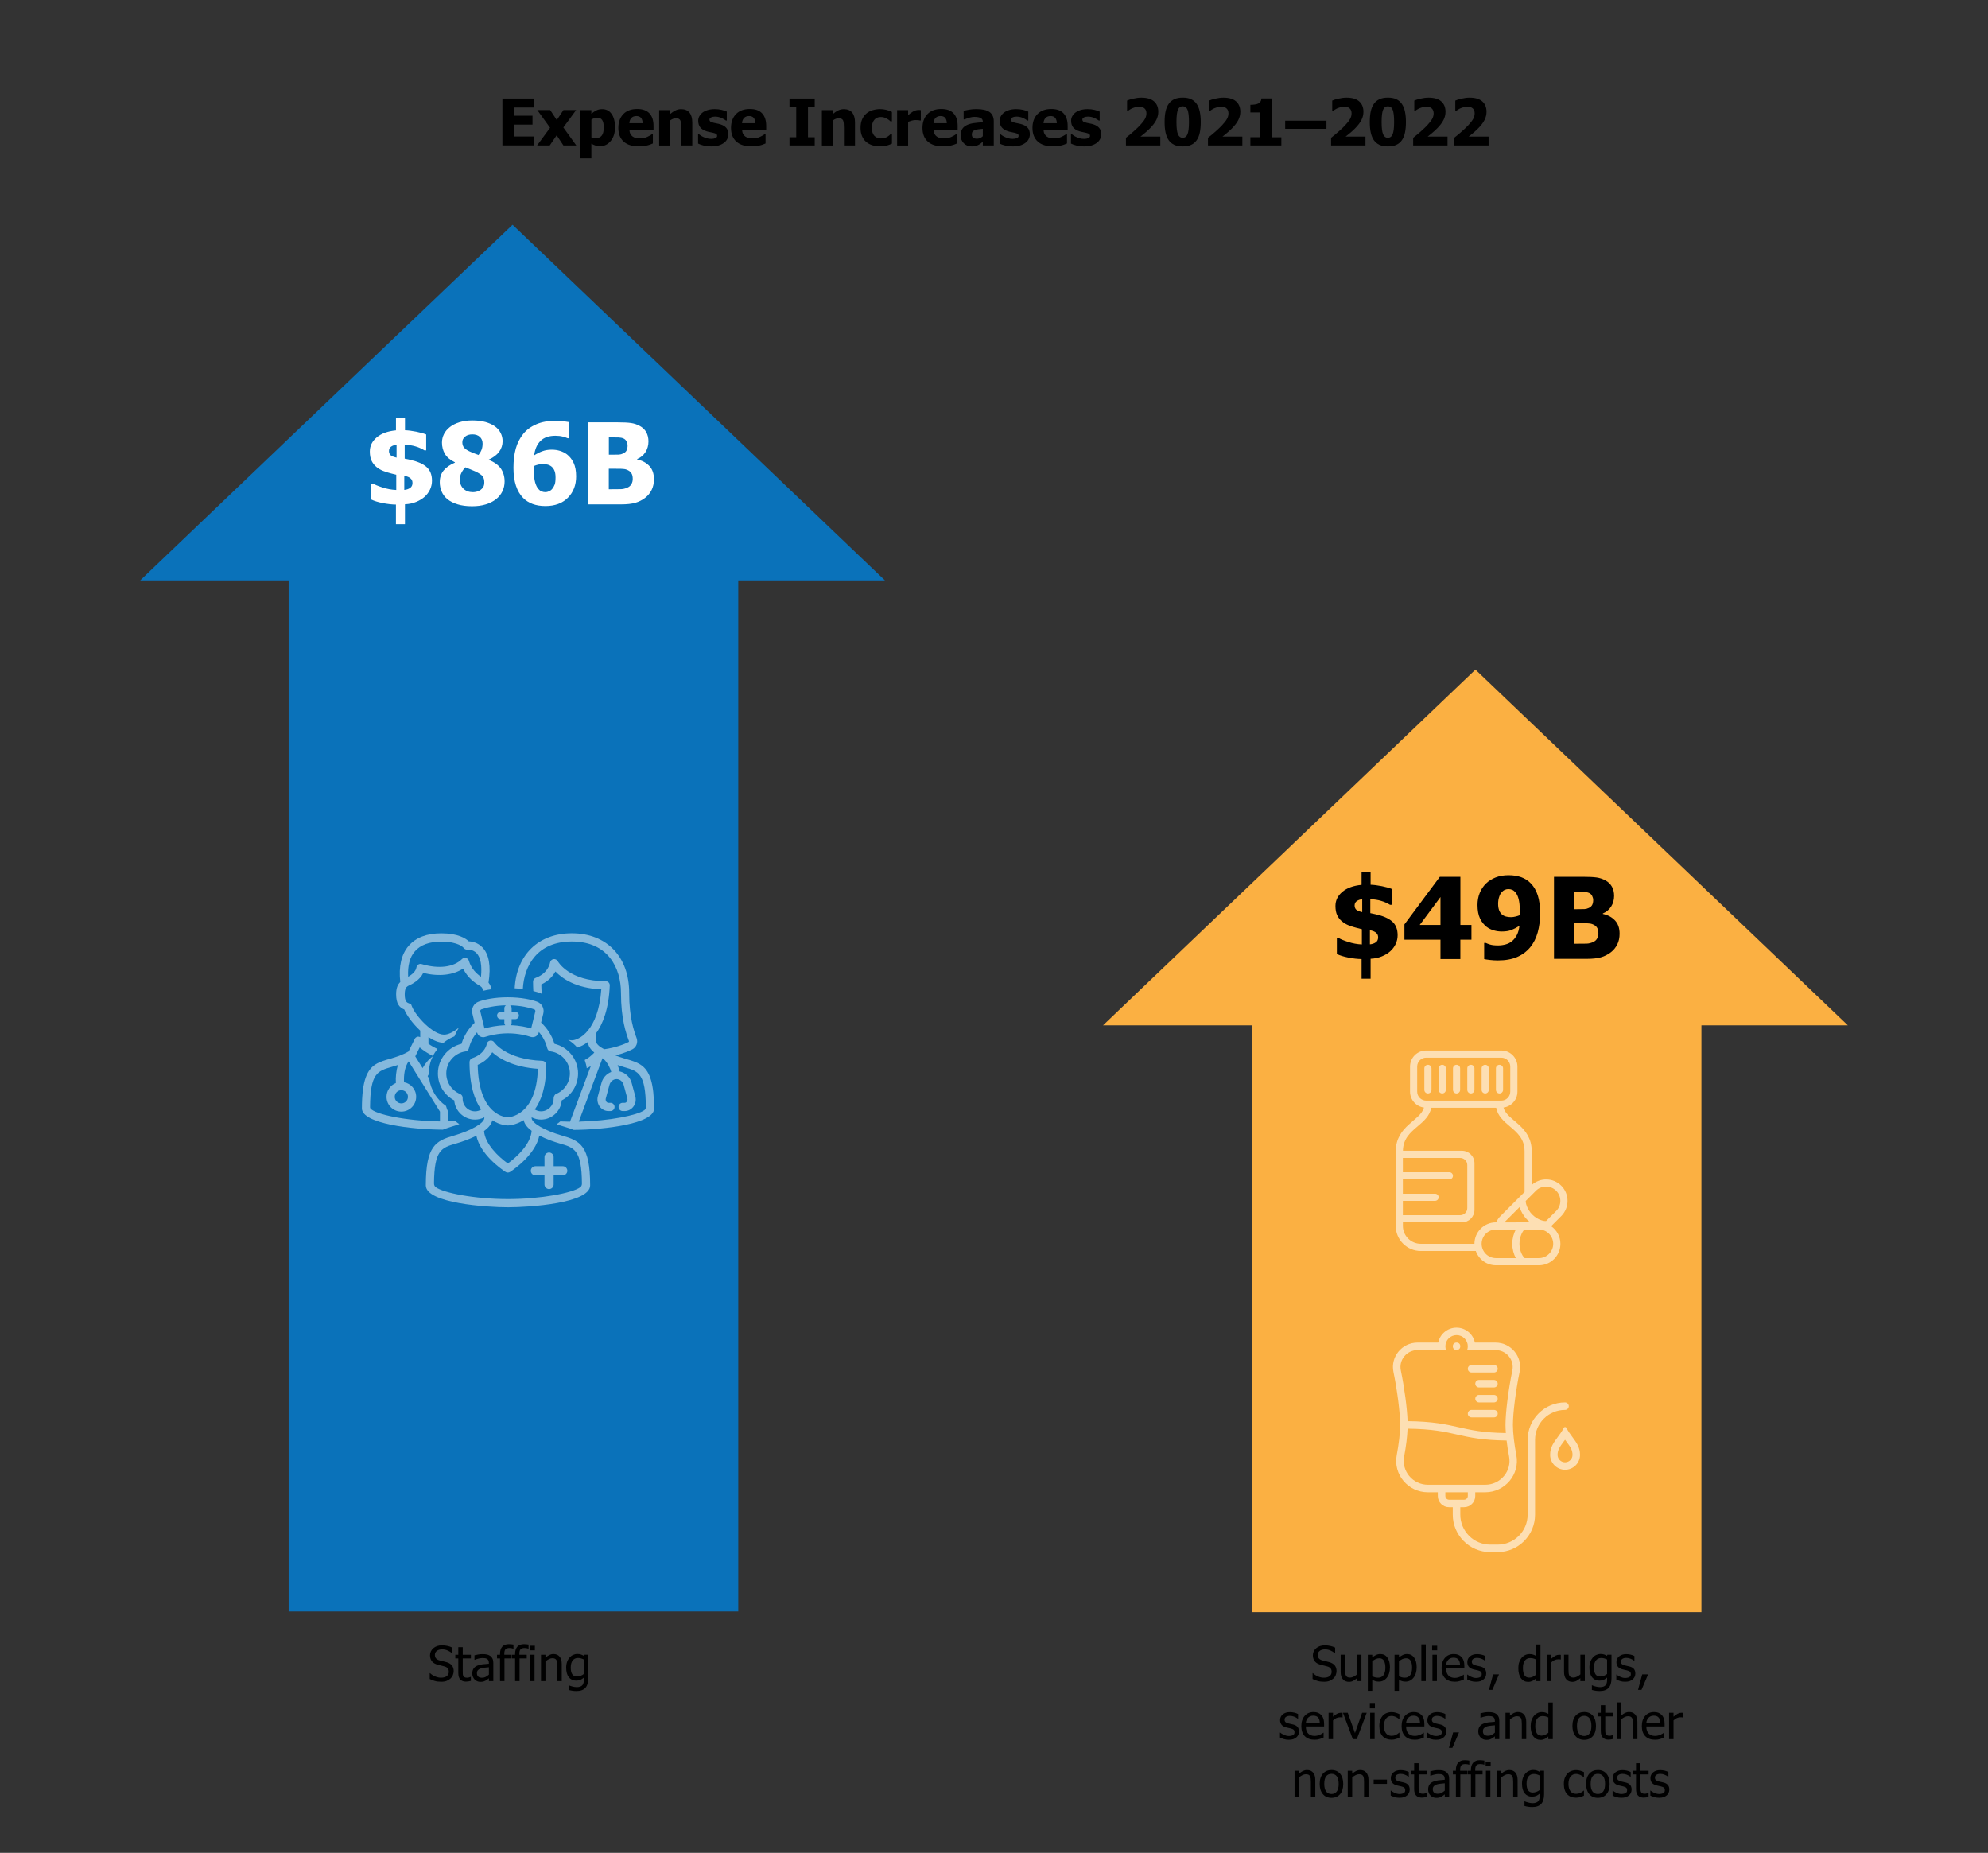 <?xml version="1.0" encoding="utf-8"?>
<!-- Generator: Adobe Illustrator 27.0.0, SVG Export Plug-In . SVG Version: 6.00 Build 0)  -->
<svg version="1.1" xmlns="http://www.w3.org/2000/svg" xmlns:xlink="http://www.w3.org/1999/xlink" x="0px" y="0px"
	 viewBox="0 0 617 575" style="enable-background:new 0 0 617 575;" xml:space="preserve">
<rect x="0" y="0" width="617" height="575" fill="#333333" stroke="none"/>
<style type="text/css">
	.st0{fill:none;stroke:#0071BC;stroke-miterlimit:10;}
	.st1{fill:#FBB042;}
	.st2{fill:#0A72BA;}
	.st3{fill:none;}
	.st4{fill:#FFFFFF;}
	.st5{opacity:0.5;}
	.st6{opacity:0.6;}
</style>
<g id="Layer_1">
	<g>
		<path class="st0" d="M249.12,10"/>
	</g>
	<g>
		<path class="st0" d="M24.96,33.14"/>
	</g>
	<g>
		<g>
			<polygon class="st1" points="457.92,207.8 342.34,318.19 388.51,318.19 388.51,500.29 528.06,500.29 528.06,318.19 573.5,318.19 
							"/>
		</g>
		<g>
			<polygon class="st2" points="159.08,69.74 43.5,180.12 89.58,180.12 89.58,500.08 229.13,500.08 229.13,180.12 274.66,180.12 			
				"/>
		</g>
	</g>
	<g>
		<rect y="4.98" class="st3" width="617" height="65.11"/>
		<path d="M155.93,45.13V30.59h9.83v2.77h-6.2v2.55h5.71v2.77h-5.71v3.67h6.2v2.77H155.93z"/>
		<path d="M178.86,45.13h-4l-2.09-3.15l-2.15,3.15h-3.93l4.03-5.48l-3.96-5.49h4l2.05,3.1l2.06-3.1h3.94l-3.97,5.4L178.86,45.13z"/>
		<path d="M190.88,39.5c0,1.75-0.44,3.16-1.33,4.24s-1.98,1.61-3.29,1.61c-0.55,0-1.02-0.06-1.43-0.19s-0.83-0.32-1.29-0.58v4.57
			h-3.42V34.17h3.42v1.14c0.5-0.43,1.01-0.78,1.53-1.04s1.12-0.4,1.81-0.4c1.27,0,2.25,0.5,2.95,1.51S190.88,37.76,190.88,39.5z
			 M187.38,39.57c0-1.07-0.16-1.84-0.49-2.32s-0.84-0.72-1.54-0.72c-0.31,0-0.61,0.05-0.91,0.15s-0.6,0.24-0.89,0.44v5.52
			c0.18,0.08,0.38,0.13,0.6,0.17s0.48,0.05,0.78,0.05c0.83,0,1.45-0.27,1.86-0.82S187.38,40.66,187.38,39.57z"/>
		<path d="M198.33,45.42c-2.07,0-3.66-0.49-4.76-1.48s-1.66-2.4-1.66-4.23c0-1.79,0.51-3.22,1.54-4.29s2.47-1.6,4.32-1.6
			c1.68,0,2.94,0.45,3.79,1.36s1.27,2.2,1.27,3.89v1.23h-7.49c0.03,0.51,0.14,0.93,0.32,1.27s0.42,0.61,0.72,0.82
			c0.29,0.2,0.63,0.35,1.03,0.43s0.82,0.13,1.28,0.13c0.4,0,0.79-0.04,1.17-0.13s0.74-0.2,1.05-0.35c0.28-0.12,0.54-0.26,0.78-0.4
			s0.43-0.27,0.58-0.38h0.36v2.82c-0.28,0.11-0.54,0.21-0.77,0.31s-0.55,0.19-0.95,0.29c-0.37,0.1-0.75,0.17-1.15,0.23
			S198.9,45.42,198.33,45.42z M199.46,38.24c-0.02-0.72-0.19-1.27-0.5-1.65s-0.8-0.57-1.45-0.57c-0.66,0-1.18,0.2-1.56,0.6
			s-0.58,0.94-0.62,1.62H199.46z"/>
		<path d="M214.86,45.13h-3.44v-5.44c0-0.44-0.02-0.88-0.05-1.32s-0.1-0.76-0.2-0.97c-0.12-0.25-0.29-0.42-0.51-0.53
			s-0.52-0.16-0.89-0.16c-0.28,0-0.56,0.05-0.85,0.16s-0.59,0.27-0.92,0.5v7.77h-3.42V34.17h3.42v1.21c0.56-0.48,1.1-0.85,1.64-1.11
			s1.12-0.4,1.76-0.4c1.12,0,1.98,0.35,2.57,1.06s0.89,1.73,0.89,3.07V45.13z"/>
		<path d="M220.73,45.43c-0.81,0-1.57-0.09-2.29-0.26s-1.31-0.38-1.78-0.62v-2.89h0.28c0.16,0.12,0.35,0.26,0.56,0.41
			s0.5,0.31,0.87,0.47c0.32,0.15,0.68,0.28,1.08,0.39s0.83,0.16,1.3,0.16c0.48,0,0.91-0.07,1.27-0.22s0.55-0.39,0.55-0.71
			c0-0.25-0.08-0.45-0.25-0.58s-0.5-0.25-0.99-0.37c-0.26-0.06-0.59-0.14-0.99-0.21s-0.75-0.16-1.05-0.26
			c-0.86-0.27-1.51-0.66-1.94-1.19s-0.65-1.21-0.65-2.07c0-0.49,0.11-0.95,0.34-1.38s0.56-0.82,0.99-1.16
			c0.44-0.33,0.98-0.6,1.62-0.79s1.37-0.29,2.17-0.29c0.77,0,1.47,0.08,2.12,0.23s1.19,0.34,1.63,0.55v2.77h-0.27
			c-0.12-0.09-0.3-0.21-0.56-0.37s-0.5-0.28-0.74-0.4c-0.29-0.13-0.61-0.24-0.96-0.32s-0.72-0.13-1.09-0.13
			c-0.49,0-0.91,0.08-1.25,0.25s-0.51,0.39-0.51,0.67c0,0.25,0.08,0.44,0.25,0.59s0.54,0.28,1.1,0.42c0.29,0.07,0.63,0.14,1.01,0.21
			s0.75,0.16,1.1,0.28c0.79,0.25,1.39,0.63,1.79,1.12s0.61,1.14,0.61,1.96c0,0.51-0.12,1-0.36,1.47s-0.58,0.86-1.03,1.18
			c-0.47,0.35-1.02,0.61-1.66,0.8S221.62,45.43,220.73,45.43z"/>
		<path d="M233.3,45.42c-2.07,0-3.66-0.49-4.76-1.48s-1.66-2.4-1.66-4.23c0-1.79,0.51-3.22,1.54-4.29s2.47-1.6,4.32-1.6
			c1.68,0,2.94,0.45,3.79,1.36s1.27,2.2,1.27,3.89v1.23h-7.49c0.03,0.51,0.14,0.93,0.32,1.27s0.42,0.61,0.72,0.82
			c0.29,0.2,0.63,0.35,1.03,0.43s0.82,0.13,1.28,0.13c0.4,0,0.79-0.04,1.17-0.13s0.74-0.2,1.05-0.35c0.28-0.12,0.54-0.26,0.78-0.4
			s0.43-0.27,0.58-0.38h0.36v2.82c-0.28,0.11-0.54,0.21-0.77,0.31s-0.55,0.19-0.95,0.29c-0.37,0.1-0.75,0.17-1.15,0.23
			S233.87,45.42,233.3,45.42z M234.43,38.24c-0.02-0.72-0.19-1.27-0.5-1.65s-0.8-0.57-1.45-0.57c-0.66,0-1.18,0.2-1.56,0.6
			s-0.58,0.94-0.62,1.62H234.43z"/>
		<path d="M252.86,45.13h-7.83v-2.54h2.09v-9.46h-2.09v-2.54h7.83v2.54h-2.09v9.46h2.09V45.13z"/>
		<path d="M265.36,45.13h-3.44v-5.44c0-0.44-0.02-0.88-0.05-1.32s-0.1-0.76-0.2-0.97c-0.12-0.25-0.29-0.42-0.51-0.53
			s-0.52-0.16-0.89-0.16c-0.28,0-0.56,0.05-0.85,0.16s-0.59,0.27-0.92,0.5v7.77h-3.42V34.17h3.42v1.21c0.56-0.48,1.1-0.85,1.64-1.11
			s1.12-0.4,1.76-0.4c1.12,0,1.98,0.35,2.57,1.06s0.89,1.73,0.89,3.07V45.13z"/>
		<path d="M273.27,45.42c-0.9,0-1.73-0.11-2.49-0.34s-1.4-0.58-1.96-1.05c-0.55-0.48-0.97-1.07-1.28-1.79s-0.46-1.57-0.46-2.54
			c0-1.05,0.17-1.94,0.5-2.68s0.78-1.34,1.35-1.82c0.55-0.46,1.19-0.79,1.93-1.01s1.51-0.33,2.31-0.33c0.61,0,1.21,0.07,1.82,0.21
			s1.21,0.36,1.83,0.67v2.93h-0.44c-0.14-0.13-0.3-0.27-0.5-0.43s-0.42-0.3-0.65-0.43c-0.25-0.14-0.53-0.25-0.84-0.35
			s-0.66-0.14-1.04-0.14c-0.87,0-1.55,0.3-2.03,0.91s-0.72,1.43-0.72,2.46c0,1.1,0.26,1.92,0.77,2.46s1.19,0.81,2.04,0.81
			c0.43,0,0.81-0.05,1.13-0.15s0.61-0.21,0.84-0.35c0.23-0.14,0.42-0.28,0.59-0.42s0.3-0.28,0.42-0.4h0.44v2.93
			c-0.2,0.08-0.42,0.18-0.68,0.29s-0.52,0.2-0.79,0.27c-0.33,0.09-0.64,0.16-0.93,0.21S273.75,45.42,273.27,45.42z"/>
		<path d="M285.8,37.4h-0.28c-0.13-0.05-0.32-0.08-0.57-0.1s-0.52-0.03-0.82-0.03c-0.36,0-0.73,0.05-1.13,0.16s-0.78,0.23-1.15,0.37
			v7.34h-3.42V34.17h3.42v1.57c0.16-0.14,0.37-0.32,0.65-0.54s0.53-0.39,0.76-0.52c0.25-0.15,0.54-0.28,0.86-0.39
			s0.64-0.16,0.93-0.16c0.11,0,0.23,0,0.37,0.01s0.26,0.02,0.37,0.03V37.4z"/>
		<path d="M292.72,45.42c-2.07,0-3.66-0.49-4.76-1.48s-1.66-2.4-1.66-4.23c0-1.79,0.51-3.22,1.54-4.29s2.47-1.6,4.32-1.6
			c1.68,0,2.94,0.45,3.79,1.36s1.27,2.2,1.27,3.89v1.23h-7.49c0.03,0.51,0.14,0.93,0.32,1.27s0.42,0.61,0.72,0.82
			c0.29,0.2,0.63,0.35,1.03,0.43s0.82,0.13,1.28,0.13c0.4,0,0.79-0.04,1.17-0.13s0.74-0.2,1.05-0.35c0.28-0.12,0.54-0.26,0.78-0.4
			s0.43-0.27,0.58-0.38h0.36v2.82c-0.28,0.11-0.54,0.21-0.77,0.31s-0.55,0.19-0.95,0.29c-0.37,0.1-0.75,0.17-1.15,0.23
			S293.29,45.42,292.72,45.42z M293.86,38.24c-0.02-0.72-0.19-1.27-0.5-1.65s-0.8-0.57-1.45-0.57c-0.66,0-1.18,0.2-1.56,0.6
			s-0.58,0.94-0.62,1.62H293.86z"/>
		<path d="M305.03,43.97c-0.23,0.2-0.44,0.37-0.63,0.53s-0.43,0.31-0.75,0.47c-0.31,0.15-0.6,0.26-0.89,0.34s-0.69,0.12-1.22,0.12
			c-0.97,0-1.78-0.33-2.42-0.98s-0.96-1.47-0.96-2.46c0-0.81,0.16-1.47,0.49-1.97s0.79-0.9,1.41-1.19c0.62-0.3,1.36-0.51,2.22-0.62
			s1.78-0.21,2.77-0.27v-0.06c0-0.61-0.22-1.02-0.67-1.25s-1.11-0.35-2.01-0.35c-0.4,0-0.88,0.07-1.42,0.22s-1.07,0.33-1.58,0.56
			h-0.29V34.4c0.34-0.1,0.89-0.21,1.64-0.35s1.52-0.2,2.29-0.2c1.89,0,3.26,0.31,4.13,0.94s1.29,1.59,1.29,2.88v7.46h-3.4V43.97z
			 M305.03,42.27v-2.29c-0.58,0.06-1.05,0.11-1.41,0.15s-0.71,0.13-1.05,0.25c-0.3,0.1-0.53,0.26-0.7,0.47s-0.25,0.49-0.25,0.84
			c0,0.51,0.14,0.87,0.42,1.06s0.69,0.29,1.23,0.29c0.3,0,0.61-0.07,0.92-0.21S304.77,42.52,305.03,42.27z"/>
		<path d="M314.3,45.43c-0.81,0-1.57-0.09-2.29-0.26s-1.31-0.38-1.78-0.62v-2.89h0.28c0.16,0.12,0.35,0.26,0.56,0.41
			s0.5,0.31,0.87,0.47c0.32,0.15,0.68,0.28,1.08,0.39s0.83,0.16,1.3,0.16c0.48,0,0.91-0.07,1.27-0.22s0.55-0.39,0.55-0.71
			c0-0.25-0.08-0.45-0.25-0.58s-0.5-0.25-0.99-0.37c-0.26-0.06-0.59-0.14-0.99-0.21s-0.75-0.16-1.05-0.26
			c-0.86-0.27-1.51-0.66-1.94-1.19s-0.65-1.21-0.65-2.07c0-0.49,0.11-0.95,0.34-1.38s0.56-0.82,0.99-1.16
			c0.44-0.33,0.98-0.6,1.62-0.79c0.64-0.2,1.37-0.29,2.17-0.29c0.77,0,1.47,0.08,2.12,0.23s1.19,0.34,1.63,0.55v2.77h-0.27
			c-0.12-0.09-0.3-0.21-0.56-0.37s-0.5-0.28-0.74-0.4c-0.29-0.13-0.61-0.24-0.96-0.32s-0.72-0.13-1.09-0.13
			c-0.5,0-0.91,0.08-1.25,0.25s-0.51,0.39-0.51,0.67c0,0.25,0.08,0.44,0.25,0.59s0.54,0.28,1.1,0.42c0.29,0.07,0.63,0.14,1.01,0.21
			s0.75,0.16,1.1,0.28c0.79,0.25,1.38,0.63,1.79,1.12s0.61,1.14,0.61,1.96c0,0.51-0.12,1-0.36,1.47s-0.58,0.86-1.03,1.18
			c-0.47,0.35-1.02,0.61-1.66,0.8S315.18,45.43,314.3,45.43z"/>
		<path d="M326.86,45.42c-2.07,0-3.66-0.49-4.76-1.48s-1.66-2.4-1.66-4.23c0-1.79,0.51-3.22,1.54-4.29s2.47-1.6,4.32-1.6
			c1.68,0,2.94,0.45,3.79,1.36s1.27,2.2,1.27,3.89v1.23h-7.49c0.03,0.51,0.14,0.93,0.32,1.27s0.42,0.61,0.72,0.82
			c0.29,0.2,0.63,0.35,1.03,0.43s0.82,0.13,1.28,0.13c0.4,0,0.79-0.04,1.17-0.13s0.74-0.2,1.05-0.35c0.28-0.12,0.54-0.26,0.78-0.4
			s0.43-0.27,0.58-0.38h0.36v2.82c-0.28,0.11-0.54,0.21-0.77,0.31s-0.55,0.19-0.95,0.29c-0.37,0.1-0.75,0.17-1.15,0.23
			S327.43,45.42,326.86,45.42z M328,38.24c-0.02-0.72-0.19-1.27-0.5-1.65s-0.8-0.57-1.45-0.57c-0.66,0-1.18,0.2-1.56,0.6
			s-0.58,0.94-0.62,1.62H328z"/>
		<path d="M336.46,45.43c-0.81,0-1.57-0.09-2.29-0.26s-1.31-0.38-1.78-0.62v-2.89h0.28c0.16,0.12,0.35,0.26,0.56,0.41
			s0.5,0.31,0.87,0.47c0.32,0.15,0.68,0.28,1.08,0.39s0.83,0.16,1.3,0.16c0.48,0,0.91-0.07,1.27-0.22s0.55-0.39,0.55-0.71
			c0-0.25-0.08-0.45-0.25-0.58s-0.5-0.25-0.99-0.37c-0.26-0.06-0.59-0.14-0.99-0.21s-0.75-0.16-1.05-0.26
			c-0.86-0.27-1.51-0.66-1.94-1.19s-0.65-1.21-0.65-2.07c0-0.49,0.11-0.95,0.34-1.38s0.55-0.82,0.99-1.16
			c0.44-0.33,0.97-0.6,1.62-0.79s1.37-0.29,2.17-0.29c0.77,0,1.47,0.08,2.12,0.23s1.19,0.34,1.63,0.55v2.77h-0.27
			c-0.12-0.09-0.3-0.21-0.56-0.37s-0.5-0.28-0.74-0.4c-0.29-0.13-0.61-0.24-0.96-0.32s-0.72-0.13-1.09-0.13
			c-0.5,0-0.91,0.08-1.25,0.25s-0.51,0.39-0.51,0.67c0,0.25,0.08,0.44,0.25,0.59s0.54,0.28,1.1,0.42c0.29,0.07,0.63,0.14,1.01,0.21
			s0.75,0.16,1.1,0.28c0.79,0.25,1.38,0.63,1.79,1.12s0.61,1.14,0.61,1.96c0,0.51-0.12,1-0.36,1.47s-0.58,0.86-1.03,1.18
			c-0.47,0.35-1.02,0.61-1.66,0.8S337.35,45.43,336.46,45.43z"/>
		<path d="M360.13,45.13h-10.68v-2.37c0.91-0.72,1.72-1.39,2.44-2.03s1.35-1.24,1.9-1.82c0.71-0.75,1.22-1.41,1.54-1.97
			s0.48-1.15,0.48-1.75c0-0.68-0.2-1.2-0.61-1.56s-0.97-0.54-1.69-0.54c-0.37,0-0.72,0.05-1.05,0.14s-0.66,0.21-1,0.35
			c-0.33,0.15-0.62,0.3-0.85,0.46s-0.41,0.27-0.53,0.35h-0.28v-3.17c0.41-0.2,1.05-0.4,1.92-0.6s1.71-0.31,2.52-0.31
			c1.73,0,3.03,0.38,3.92,1.15s1.33,1.85,1.33,3.24c0,0.86-0.2,1.7-0.61,2.52s-1.07,1.71-2.01,2.65c-0.59,0.58-1.16,1.1-1.71,1.55
			s-0.95,0.77-1.2,0.96h6.16V45.13z"/>
		<path d="M372.67,37.86c0,1.26-0.1,2.36-0.3,3.3s-0.52,1.73-0.97,2.36s-1.02,1.11-1.73,1.43s-1.58,0.48-2.61,0.48
			c-1.02,0-1.89-0.16-2.6-0.48s-1.29-0.81-1.74-1.45c-0.44-0.64-0.76-1.42-0.97-2.36s-0.3-2.03-0.3-3.28c0-1.29,0.1-2.39,0.3-3.3
			s0.53-1.7,0.99-2.35c0.46-0.64,1.04-1.12,1.76-1.44s1.57-0.47,2.56-0.47c1.05,0,1.92,0.16,2.62,0.49s1.27,0.82,1.72,1.47
			c0.44,0.64,0.76,1.43,0.96,2.36S372.67,36.64,372.67,37.86z M369.01,37.86c0-1.8-0.15-3.06-0.44-3.78s-0.8-1.09-1.5-1.09
			c-0.7,0-1.19,0.36-1.49,1.09s-0.45,1.99-0.45,3.8c0,1.77,0.15,3.03,0.45,3.76s0.8,1.11,1.49,1.11s1.19-0.37,1.49-1.11
			S369.01,39.64,369.01,37.86z"/>
		<path d="M385.59,45.13h-10.68v-2.37c0.91-0.72,1.72-1.39,2.44-2.03s1.35-1.24,1.9-1.82c0.71-0.75,1.22-1.41,1.54-1.97
			s0.48-1.15,0.48-1.75c0-0.68-0.2-1.2-0.61-1.56s-0.97-0.54-1.69-0.54c-0.37,0-0.72,0.05-1.05,0.14s-0.66,0.21-1,0.35
			c-0.33,0.15-0.62,0.3-0.85,0.46s-0.41,0.27-0.53,0.35h-0.28v-3.17c0.41-0.2,1.05-0.4,1.92-0.6s1.71-0.31,2.52-0.31
			c1.73,0,3.03,0.38,3.92,1.15s1.33,1.85,1.33,3.24c0,0.86-0.2,1.7-0.61,2.52s-1.07,1.71-2.01,2.65c-0.59,0.58-1.16,1.1-1.71,1.55
			s-0.95,0.77-1.2,0.96h6.16V45.13z"/>
		<path d="M397.68,45.13h-9.61v-2.54h3.07v-7.69h-3.07v-2.37c0.45,0,0.9-0.03,1.34-0.09s0.8-0.15,1.06-0.28
			c0.31-0.16,0.55-0.37,0.73-0.63s0.27-0.59,0.3-0.98h3.18v12.04h3V45.13z"/>
		<path d="M411.68,39.98h-12.81v-2.52h12.81V39.98z"/>
		<path d="M423.8,45.13h-10.68v-2.37c0.91-0.72,1.72-1.39,2.44-2.03s1.35-1.24,1.9-1.82c0.71-0.75,1.22-1.41,1.54-1.97
			s0.48-1.15,0.48-1.75c0-0.68-0.2-1.2-0.61-1.56s-0.97-0.54-1.69-0.54c-0.37,0-0.72,0.05-1.05,0.14s-0.66,0.21-1,0.35
			c-0.33,0.15-0.62,0.3-0.85,0.46s-0.41,0.27-0.53,0.35h-0.28v-3.17c0.41-0.2,1.05-0.4,1.92-0.6s1.71-0.31,2.52-0.31
			c1.73,0,3.03,0.38,3.92,1.15s1.33,1.85,1.33,3.24c0,0.86-0.2,1.7-0.61,2.52s-1.07,1.71-2.01,2.65c-0.59,0.58-1.16,1.1-1.71,1.55
			s-0.95,0.77-1.2,0.96h6.16V45.13z"/>
		<path d="M436.35,37.86c0,1.26-0.1,2.36-0.3,3.3s-0.52,1.73-0.97,2.36s-1.02,1.11-1.73,1.43s-1.58,0.48-2.61,0.48
			c-1.02,0-1.89-0.16-2.6-0.48s-1.29-0.81-1.74-1.45c-0.44-0.64-0.76-1.42-0.97-2.36s-0.3-2.03-0.3-3.28c0-1.29,0.1-2.39,0.3-3.3
			s0.53-1.7,0.99-2.35c0.46-0.64,1.04-1.12,1.76-1.44s1.57-0.47,2.56-0.47c1.05,0,1.92,0.16,2.62,0.49s1.27,0.82,1.72,1.47
			c0.44,0.64,0.76,1.43,0.96,2.36S436.35,36.64,436.35,37.86z M432.68,37.86c0-1.8-0.15-3.06-0.44-3.78s-0.8-1.09-1.5-1.09
			c-0.7,0-1.19,0.36-1.49,1.09s-0.45,1.99-0.45,3.8c0,1.77,0.15,3.03,0.45,3.76s0.8,1.11,1.49,1.11s1.19-0.37,1.49-1.11
			S432.68,39.64,432.68,37.86z"/>
		<path d="M449.27,45.13h-10.68v-2.37c0.91-0.72,1.72-1.39,2.44-2.03s1.35-1.24,1.9-1.82c0.71-0.75,1.22-1.41,1.54-1.97
			s0.48-1.15,0.48-1.75c0-0.68-0.2-1.2-0.61-1.56s-0.97-0.54-1.69-0.54c-0.37,0-0.72,0.05-1.05,0.14s-0.66,0.21-1,0.35
			c-0.33,0.15-0.62,0.3-0.85,0.46s-0.41,0.27-0.53,0.35h-0.28v-3.17c0.41-0.2,1.05-0.4,1.92-0.6s1.71-0.31,2.52-0.31
			c1.73,0,3.03,0.38,3.92,1.15s1.33,1.85,1.33,3.24c0,0.86-0.2,1.7-0.61,2.52s-1.07,1.71-2.01,2.65c-0.59,0.58-1.16,1.1-1.71,1.55
			s-0.95,0.77-1.2,0.96h6.16V45.13z"/>
		<path d="M462,45.13h-10.68v-2.37c0.91-0.72,1.72-1.39,2.44-2.03s1.35-1.24,1.9-1.82c0.71-0.75,1.22-1.41,1.54-1.97
			s0.48-1.15,0.48-1.75c0-0.68-0.2-1.2-0.61-1.56s-0.97-0.54-1.69-0.54c-0.37,0-0.72,0.05-1.05,0.14s-0.66,0.21-1,0.35
			c-0.33,0.15-0.62,0.3-0.85,0.46s-0.41,0.27-0.53,0.35h-0.28v-3.17c0.41-0.2,1.05-0.4,1.92-0.6s1.71-0.31,2.52-0.31
			c1.73,0,3.03,0.38,3.92,1.15s1.33,1.85,1.33,3.24c0,0.86-0.2,1.7-0.61,2.52s-1.07,1.71-2.01,2.65c-0.59,0.58-1.16,1.1-1.71,1.55
			s-0.95,0.77-1.2,0.96H462V45.13z"/>
	</g>
	<g>
		<rect x="86.19" y="510.3" class="st3" width="144" height="34.47"/>
		<path d="M136.95,521.9c-0.79,0-1.46-0.08-2.02-0.25c-0.55-0.16-1.08-0.36-1.56-0.6v-1.82h0.1c0.48,0.45,1.02,0.8,1.63,1.04
			c0.61,0.25,1.19,0.37,1.75,0.37c0.8,0,1.41-0.17,1.82-0.5c0.41-0.33,0.62-0.77,0.62-1.32c0-0.43-0.11-0.79-0.32-1.06
			s-0.56-0.48-1.03-0.61c-0.34-0.1-0.64-0.18-0.92-0.24s-0.63-0.15-1.05-0.26c-0.38-0.1-0.71-0.22-1.01-0.37s-0.56-0.35-0.79-0.59
			c-0.22-0.24-0.4-0.52-0.52-0.85c-0.12-0.32-0.19-0.7-0.19-1.12c0-0.88,0.34-1.62,1.03-2.22c0.69-0.6,1.57-0.9,2.64-0.9
			c0.61,0,1.19,0.06,1.73,0.18s1.05,0.29,1.51,0.52v1.74h-0.11c-0.35-0.32-0.79-0.59-1.33-0.83c-0.54-0.24-1.11-0.36-1.71-0.36
			c-0.67,0-1.22,0.16-1.63,0.47c-0.42,0.32-0.62,0.73-0.62,1.24c0,0.46,0.12,0.83,0.37,1.11s0.6,0.47,1.06,0.6
			c0.31,0.08,0.68,0.18,1.13,0.28c0.44,0.1,0.81,0.2,1.11,0.29c0.75,0.23,1.3,0.58,1.65,1.04s0.52,1.04,0.52,1.71
			c0,0.42-0.09,0.84-0.26,1.26c-0.17,0.42-0.42,0.77-0.73,1.05c-0.35,0.32-0.75,0.56-1.19,0.73
			C138.16,521.81,137.61,521.9,136.95,521.9z"/>
		<path d="M144.63,521.86c-0.75,0-1.34-0.21-1.76-0.64c-0.42-0.43-0.63-1.1-0.63-2.03v-4.53h-0.93v-1.14h0.93v-2.35h1.38v2.35h2.53
			v1.14h-2.53v3.89c0,0.42,0.01,0.74,0.02,0.96s0.07,0.43,0.17,0.63c0.08,0.17,0.22,0.3,0.4,0.38c0.19,0.09,0.44,0.13,0.75,0.13
			c0.22,0,0.44-0.03,0.65-0.1c0.21-0.07,0.36-0.12,0.45-0.16h0.08v1.24c-0.26,0.07-0.52,0.13-0.79,0.17
			C145.1,521.84,144.86,521.86,144.63,521.86z"/>
		<path d="M151.74,520.83c-0.11,0.08-0.26,0.2-0.45,0.35c-0.19,0.15-0.37,0.27-0.55,0.36c-0.24,0.13-0.48,0.22-0.71,0.29
			c-0.23,0.07-0.55,0.1-0.96,0.1c-0.34,0-0.66-0.06-0.96-0.19c-0.3-0.13-0.57-0.31-0.8-0.54c-0.22-0.22-0.4-0.5-0.53-0.83
			c-0.13-0.33-0.2-0.68-0.2-1.04c0-0.57,0.12-1.05,0.36-1.45c0.24-0.4,0.62-0.71,1.14-0.95c0.46-0.21,1-0.36,1.63-0.44
			c0.62-0.08,1.3-0.14,2.02-0.18v-0.26c0-0.32-0.05-0.58-0.15-0.78c-0.1-0.2-0.23-0.35-0.41-0.46c-0.18-0.11-0.39-0.19-0.64-0.22
			c-0.25-0.04-0.52-0.05-0.78-0.05c-0.32,0-0.69,0.05-1.12,0.14c-0.43,0.1-0.86,0.23-1.29,0.41h-0.08v-1.4
			c0.25-0.07,0.62-0.15,1.09-0.24s0.94-0.13,1.41-0.13c0.56,0,1.04,0.04,1.42,0.13s0.73,0.25,1.04,0.48
			c0.3,0.23,0.52,0.52,0.67,0.87s0.22,0.79,0.22,1.3v5.6h-1.37V520.83z M151.74,519.68v-2.27c-0.33,0.03-0.74,0.07-1.24,0.12
			c-0.5,0.05-0.9,0.12-1.21,0.22c-0.37,0.11-0.67,0.28-0.91,0.52c-0.24,0.23-0.36,0.56-0.36,0.97c0,0.47,0.13,0.82,0.4,1.06
			s0.65,0.36,1.16,0.36c0.43,0,0.83-0.09,1.18-0.28C151.11,520.19,151.44,519.96,151.74,519.68z"/>
		<path d="M159.35,511.62h-0.07c-0.12-0.04-0.3-0.09-0.53-0.13c-0.23-0.04-0.43-0.06-0.62-0.06c-0.58,0-1,0.13-1.24,0.39
			c-0.25,0.26-0.37,0.73-0.37,1.42v0.28h2.28v1.14h-2.23v7.04h-1.38v-7.04h-0.93v-1.14h0.93v-0.27c0-0.99,0.24-1.74,0.71-2.25
			c0.47-0.51,1.15-0.77,2.04-0.77c0.25,0,0.5,0.01,0.75,0.04c0.24,0.03,0.47,0.06,0.67,0.09V511.62z"/>
		<path d="M164.03,511.62h-0.07c-0.12-0.04-0.3-0.09-0.53-0.13c-0.23-0.04-0.43-0.06-0.62-0.06c-0.58,0-1,0.13-1.24,0.39
			c-0.25,0.26-0.37,0.73-0.37,1.42v0.28h2.28v1.14h-2.23v7.04h-1.38v-7.04h-0.93v-1.14h0.93v-0.27c0-0.99,0.24-1.74,0.71-2.25
			c0.47-0.51,1.15-0.77,2.04-0.77c0.25,0,0.5,0.01,0.75,0.04c0.24,0.03,0.47,0.06,0.67,0.09V511.62z"/>
		<path d="M166,512.15h-1.57v-1.43H166V512.15z M165.9,521.7h-1.38v-8.18h1.38V521.7z"/>
		<path d="M174.35,521.7h-1.38v-4.66c0-0.38-0.02-0.73-0.05-1.05c-0.04-0.33-0.11-0.58-0.21-0.78c-0.11-0.21-0.27-0.36-0.47-0.46
			c-0.2-0.1-0.47-0.15-0.82-0.15c-0.34,0-0.69,0.09-1.06,0.28c-0.36,0.18-0.72,0.42-1.07,0.71v6.11h-1.38v-8.18h1.38v0.91
			c0.41-0.37,0.82-0.65,1.22-0.84s0.82-0.29,1.27-0.29c0.81,0,1.44,0.26,1.89,0.79c0.45,0.53,0.68,1.3,0.68,2.3V521.7z"/>
		<path d="M176.58,523.01c0.09,0.04,0.23,0.09,0.41,0.16c0.18,0.07,0.39,0.13,0.62,0.19c0.25,0.06,0.49,0.11,0.7,0.15
			s0.45,0.06,0.7,0.06c0.42,0,0.78-0.06,1.08-0.17s0.53-0.27,0.69-0.47c0.16-0.2,0.27-0.43,0.33-0.7s0.1-0.56,0.1-0.9v-0.72
			c-0.37,0.32-0.73,0.56-1.09,0.71c-0.36,0.15-0.8,0.23-1.34,0.23c-0.93,0-1.67-0.35-2.23-1.04c-0.55-0.69-0.83-1.69-0.83-2.99
			c0-0.68,0.1-1.28,0.29-1.8c0.19-0.53,0.45-0.97,0.77-1.34c0.31-0.35,0.67-0.62,1.09-0.81c0.42-0.19,0.85-0.29,1.3-0.29
			c0.42,0,0.79,0.05,1.1,0.15c0.31,0.1,0.62,0.24,0.93,0.43l0.08-0.35h1.3v7.25c0,1.39-0.3,2.4-0.91,3.05s-1.53,0.97-2.78,0.97
			c-0.4,0-0.81-0.03-1.23-0.09c-0.42-0.06-0.81-0.15-1.17-0.26v-1.44H176.58z M181.21,519.48v-4.49c-0.34-0.17-0.66-0.28-0.95-0.36
			c-0.29-0.07-0.58-0.11-0.87-0.11c-0.7,0-1.25,0.26-1.65,0.77s-0.6,1.25-0.6,2.2c0,0.91,0.15,1.6,0.46,2.07s0.8,0.71,1.48,0.71
			c0.36,0,0.72-0.07,1.1-0.21C180.56,519.93,180.91,519.73,181.21,519.48z"/>
	</g>
	<g>
		<rect x="389.51" y="510.3" class="st3" width="140.17" height="66.77"/>
		<path d="M410.95,521.9c-0.79,0-1.46-0.08-2.02-0.25c-0.55-0.16-1.08-0.36-1.56-0.6v-1.82h0.1c0.48,0.45,1.02,0.8,1.63,1.04
			c0.6,0.25,1.19,0.37,1.75,0.37c0.8,0,1.41-0.17,1.82-0.5c0.41-0.33,0.62-0.77,0.62-1.32c0-0.43-0.11-0.79-0.32-1.06
			s-0.56-0.48-1.03-0.61c-0.34-0.1-0.64-0.18-0.92-0.24s-0.63-0.15-1.05-0.26c-0.38-0.1-0.71-0.22-1.01-0.37
			c-0.3-0.15-0.56-0.35-0.79-0.59c-0.23-0.24-0.4-0.52-0.52-0.85c-0.12-0.32-0.19-0.7-0.19-1.12c0-0.88,0.34-1.62,1.03-2.22
			c0.69-0.6,1.57-0.9,2.64-0.9c0.61,0,1.19,0.06,1.73,0.18c0.54,0.12,1.05,0.29,1.51,0.52v1.74h-0.11
			c-0.35-0.32-0.79-0.59-1.33-0.83c-0.54-0.24-1.11-0.36-1.71-0.36c-0.67,0-1.22,0.16-1.63,0.47c-0.42,0.32-0.62,0.73-0.62,1.24
			c0,0.46,0.12,0.83,0.37,1.11s0.6,0.47,1.06,0.6c0.31,0.08,0.68,0.18,1.13,0.28c0.44,0.1,0.81,0.2,1.11,0.29
			c0.75,0.23,1.3,0.58,1.65,1.04s0.52,1.04,0.52,1.71c0,0.42-0.09,0.84-0.26,1.26c-0.17,0.42-0.42,0.77-0.73,1.05
			c-0.35,0.32-0.75,0.56-1.19,0.73C412.17,521.81,411.62,521.9,410.95,521.9z"/>
		<path d="M422.53,521.7h-1.38v-0.91c-0.42,0.37-0.83,0.65-1.21,0.85c-0.38,0.19-0.81,0.29-1.28,0.29c-0.36,0-0.69-0.06-1.01-0.18
			c-0.31-0.12-0.59-0.3-0.82-0.56c-0.23-0.25-0.42-0.57-0.55-0.96c-0.13-0.39-0.19-0.85-0.19-1.41v-5.31h1.38v4.66
			c0,0.44,0.02,0.79,0.05,1.08c0.03,0.29,0.1,0.54,0.22,0.75c0.11,0.21,0.26,0.36,0.46,0.46c0.19,0.1,0.47,0.15,0.83,0.15
			c0.34,0,0.7-0.1,1.08-0.29c0.38-0.19,0.73-0.43,1.05-0.7v-6.11h1.38V521.7z"/>
		<path d="M431.39,517.39c0,1.36-0.33,2.45-0.98,3.26c-0.65,0.81-1.48,1.21-2.47,1.21c-0.41,0-0.76-0.05-1.08-0.14
			c-0.31-0.09-0.63-0.24-0.96-0.43v3.43h-1.38v-11.2h1.38v0.86c0.34-0.31,0.72-0.57,1.14-0.77c0.42-0.21,0.87-0.31,1.37-0.31
			c0.94,0,1.67,0.37,2.19,1.11C431.12,515.15,431.39,516.14,431.39,517.39z M429.97,517.55c0-0.93-0.15-1.66-0.45-2.17
			c-0.3-0.52-0.78-0.77-1.45-0.77c-0.39,0-0.77,0.09-1.13,0.26c-0.36,0.17-0.71,0.4-1.04,0.67v4.64c0.36,0.18,0.67,0.3,0.93,0.36
			c0.26,0.06,0.55,0.1,0.88,0.1c0.71,0,1.27-0.26,1.66-0.78S429.97,518.55,429.97,517.55z"/>
		<path d="M439.68,517.39c0,1.36-0.33,2.45-0.98,3.26c-0.65,0.81-1.48,1.21-2.47,1.21c-0.41,0-0.76-0.05-1.08-0.14
			c-0.31-0.09-0.63-0.24-0.96-0.43v3.43h-1.38v-11.2h1.38v0.86c0.34-0.31,0.72-0.57,1.14-0.77c0.42-0.21,0.87-0.31,1.37-0.31
			c0.94,0,1.67,0.37,2.19,1.11C439.42,515.15,439.68,516.14,439.68,517.39z M438.26,517.55c0-0.93-0.15-1.66-0.45-2.17
			c-0.3-0.52-0.78-0.77-1.45-0.77c-0.39,0-0.77,0.09-1.13,0.26c-0.36,0.17-0.71,0.4-1.04,0.67v4.64c0.36,0.18,0.67,0.3,0.93,0.36
			c0.26,0.06,0.55,0.1,0.88,0.1c0.71,0,1.27-0.26,1.66-0.78S438.26,518.55,438.26,517.55z"/>
		<path d="M442.51,521.7h-1.38v-11.4h1.38V521.7z"/>
		<path d="M446.05,512.15h-1.57v-1.43h1.57V512.15z M445.96,521.7h-1.38v-8.18h1.38V521.7z"/>
		<path d="M451.53,521.89c-1.3,0-2.32-0.37-3.04-1.1c-0.72-0.73-1.08-1.78-1.08-3.13c0-1.33,0.35-2.39,1.05-3.18
			c0.7-0.79,1.61-1.18,2.74-1.18c0.51,0,0.96,0.07,1.35,0.22s0.73,0.38,1.03,0.69s0.52,0.69,0.67,1.15c0.16,0.45,0.23,1,0.23,1.66
			v0.75h-5.67c0,0.95,0.24,1.68,0.72,2.18c0.48,0.5,1.14,0.75,1.98,0.75c0.3,0,0.6-0.03,0.89-0.1c0.29-0.07,0.55-0.16,0.79-0.26
			c0.25-0.11,0.46-0.22,0.63-0.33c0.17-0.1,0.31-0.2,0.42-0.3h0.08v1.5c-0.16,0.06-0.36,0.14-0.6,0.24
			c-0.24,0.09-0.46,0.17-0.64,0.22c-0.27,0.07-0.51,0.13-0.73,0.17C452.14,521.87,451.86,521.89,451.53,521.89z M453.14,516.7
			c-0.01-0.37-0.05-0.69-0.13-0.96s-0.19-0.5-0.34-0.68c-0.16-0.21-0.37-0.36-0.62-0.47c-0.25-0.11-0.56-0.16-0.93-0.16
			c-0.37,0-0.68,0.06-0.93,0.17c-0.26,0.11-0.49,0.27-0.7,0.48c-0.21,0.22-0.36,0.45-0.47,0.71c-0.11,0.26-0.18,0.57-0.21,0.91
			H453.14z"/>
		<path d="M458.08,521.9c-0.55,0-1.06-0.07-1.53-0.22c-0.48-0.15-0.87-0.3-1.18-0.47v-1.55h0.07c0.12,0.09,0.25,0.2,0.41,0.31
			c0.16,0.11,0.37,0.23,0.63,0.35c0.23,0.11,0.49,0.2,0.77,0.29c0.28,0.08,0.57,0.12,0.88,0.12c0.22,0,0.45-0.03,0.7-0.08
			c0.25-0.05,0.43-0.12,0.56-0.19c0.17-0.11,0.29-0.23,0.37-0.36c0.08-0.13,0.11-0.32,0.11-0.57c0-0.33-0.09-0.57-0.27-0.74
			c-0.18-0.17-0.5-0.3-0.95-0.42c-0.18-0.04-0.41-0.09-0.69-0.15s-0.54-0.12-0.78-0.19c-0.62-0.18-1.08-0.46-1.36-0.84
			c-0.28-0.38-0.42-0.84-0.42-1.37c0-0.74,0.28-1.34,0.83-1.8c0.56-0.46,1.3-0.7,2.22-0.7c0.45,0,0.91,0.06,1.37,0.17
			c0.46,0.11,0.84,0.25,1.16,0.43v1.47h-0.07c-0.35-0.28-0.74-0.5-1.18-0.66c-0.43-0.16-0.87-0.24-1.31-0.24
			c-0.46,0-0.84,0.1-1.15,0.29s-0.47,0.48-0.47,0.86c0,0.34,0.09,0.6,0.28,0.77c0.19,0.17,0.48,0.31,0.89,0.41
			c0.21,0.05,0.43,0.11,0.68,0.16c0.25,0.05,0.52,0.11,0.79,0.18c0.61,0.15,1.06,0.4,1.37,0.75c0.3,0.35,0.46,0.83,0.46,1.44
			c0,0.35-0.07,0.68-0.21,1c-0.14,0.31-0.34,0.58-0.61,0.81c-0.29,0.24-0.62,0.43-0.99,0.56C459.1,521.83,458.64,521.9,458.08,521.9
			z"/>
		<path d="M465.23,519.61l-2.05,4.8h-1.07l1.29-4.8H465.23z"/>
		<path d="M478.09,521.7h-1.38v-0.83c-0.21,0.18-0.4,0.33-0.56,0.45s-0.34,0.23-0.55,0.32c-0.2,0.09-0.4,0.17-0.61,0.22
			c-0.21,0.05-0.45,0.08-0.73,0.08c-0.44,0-0.86-0.09-1.23-0.28c-0.38-0.19-0.7-0.46-0.96-0.81c-0.27-0.36-0.48-0.81-0.62-1.34
			c-0.15-0.53-0.22-1.14-0.22-1.83c0-0.72,0.09-1.34,0.28-1.86c0.18-0.52,0.44-0.98,0.77-1.37c0.3-0.36,0.66-0.64,1.08-0.84
			c0.42-0.2,0.87-0.3,1.33-0.3c0.41,0,0.77,0.04,1.07,0.14c0.3,0.09,0.62,0.23,0.96,0.42v-3.54h1.38V521.7z M476.72,519.71v-4.72
			c-0.34-0.17-0.65-0.28-0.92-0.34c-0.27-0.06-0.57-0.1-0.88-0.1c-0.71,0-1.26,0.26-1.66,0.79c-0.4,0.53-0.6,1.29-0.6,2.3
			c0,0.96,0.15,1.7,0.46,2.21c0.31,0.51,0.8,0.77,1.48,0.77c0.36,0,0.73-0.08,1.09-0.25C476.05,520.21,476.39,519.98,476.72,519.71z
			"/>
		<path d="M484.42,515h-0.07c-0.1-0.03-0.21-0.05-0.33-0.06c-0.11-0.01-0.25-0.01-0.41-0.01c-0.37,0-0.74,0.08-1.11,0.24
			c-0.37,0.16-0.71,0.4-1.04,0.72v5.81h-1.38v-8.18h1.38v1.22c0.5-0.44,0.94-0.76,1.31-0.94c0.37-0.18,0.74-0.28,1.09-0.28
			c0.14,0,0.25,0,0.32,0.01c0.07,0.01,0.15,0.02,0.24,0.03V515z"/>
		<path d="M491.86,521.7h-1.38v-0.91c-0.42,0.37-0.83,0.65-1.21,0.85c-0.38,0.19-0.81,0.29-1.28,0.29c-0.36,0-0.69-0.06-1.01-0.18
			c-0.31-0.12-0.59-0.3-0.82-0.56c-0.23-0.25-0.42-0.57-0.55-0.96c-0.13-0.39-0.19-0.85-0.19-1.41v-5.31h1.38v4.66
			c0,0.44,0.02,0.79,0.05,1.08c0.03,0.29,0.1,0.54,0.22,0.75c0.11,0.21,0.26,0.36,0.46,0.46c0.19,0.1,0.47,0.15,0.83,0.15
			c0.34,0,0.7-0.1,1.08-0.29c0.38-0.19,0.73-0.43,1.05-0.7v-6.11h1.38V521.7z"/>
		<path d="M494.15,523.01c0.09,0.04,0.23,0.09,0.41,0.16c0.18,0.07,0.39,0.13,0.62,0.19c0.25,0.06,0.49,0.11,0.7,0.15
			s0.45,0.06,0.7,0.06c0.42,0,0.79-0.06,1.08-0.17c0.3-0.11,0.53-0.27,0.69-0.47c0.16-0.2,0.27-0.43,0.33-0.7s0.1-0.56,0.1-0.9
			v-0.72c-0.37,0.32-0.74,0.56-1.09,0.71c-0.36,0.15-0.8,0.23-1.34,0.23c-0.93,0-1.67-0.35-2.23-1.04
			c-0.55-0.69-0.83-1.69-0.83-2.99c0-0.68,0.1-1.28,0.29-1.8c0.19-0.53,0.45-0.97,0.77-1.34c0.31-0.35,0.67-0.62,1.09-0.81
			c0.42-0.19,0.85-0.29,1.3-0.29c0.42,0,0.79,0.05,1.1,0.15c0.31,0.1,0.62,0.24,0.93,0.43l0.08-0.35h1.3v7.25
			c0,1.39-0.3,2.4-0.91,3.05s-1.53,0.97-2.78,0.97c-0.4,0-0.81-0.03-1.23-0.09c-0.42-0.06-0.81-0.15-1.17-0.26v-1.44H494.15z
			 M498.78,519.48v-4.49c-0.34-0.17-0.66-0.28-0.95-0.36c-0.29-0.07-0.58-0.11-0.87-0.11c-0.7,0-1.25,0.26-1.65,0.77
			s-0.6,1.25-0.6,2.2c0,0.91,0.15,1.6,0.46,2.07c0.31,0.47,0.8,0.71,1.48,0.71c0.36,0,0.72-0.07,1.1-0.21
			C498.13,519.93,498.47,519.73,498.78,519.48z"/>
		<path d="M504.36,521.9c-0.55,0-1.06-0.07-1.53-0.22c-0.48-0.15-0.87-0.3-1.18-0.47v-1.55h0.07c0.12,0.09,0.25,0.2,0.41,0.31
			c0.16,0.11,0.37,0.23,0.63,0.35c0.23,0.11,0.49,0.2,0.77,0.29c0.28,0.08,0.57,0.12,0.88,0.12c0.22,0,0.45-0.03,0.7-0.08
			c0.25-0.05,0.43-0.12,0.56-0.19c0.17-0.11,0.29-0.23,0.37-0.36c0.08-0.13,0.11-0.32,0.11-0.57c0-0.33-0.09-0.57-0.27-0.74
			c-0.18-0.17-0.5-0.3-0.95-0.42c-0.18-0.04-0.41-0.09-0.69-0.15s-0.54-0.12-0.78-0.19c-0.62-0.18-1.08-0.46-1.36-0.84
			c-0.28-0.38-0.42-0.84-0.42-1.37c0-0.74,0.28-1.34,0.83-1.8c0.56-0.46,1.3-0.7,2.22-0.7c0.45,0,0.91,0.06,1.37,0.17
			c0.46,0.11,0.84,0.25,1.16,0.43v1.47h-0.07c-0.35-0.28-0.74-0.5-1.18-0.66c-0.43-0.16-0.87-0.24-1.31-0.24
			c-0.46,0-0.84,0.1-1.15,0.29s-0.47,0.48-0.47,0.86c0,0.34,0.09,0.6,0.28,0.77c0.19,0.17,0.48,0.31,0.89,0.41
			c0.21,0.05,0.43,0.11,0.68,0.16c0.25,0.05,0.52,0.11,0.79,0.18c0.61,0.15,1.06,0.4,1.37,0.75c0.3,0.35,0.46,0.83,0.46,1.44
			c0,0.35-0.07,0.68-0.21,1c-0.14,0.31-0.34,0.58-0.61,0.81c-0.29,0.24-0.62,0.43-0.99,0.56
			C505.38,521.83,504.92,521.9,504.36,521.9z"/>
		<path d="M511.51,519.61l-2.05,4.8h-1.07l1.29-4.8H511.51z"/>
		<path d="M399.97,539.9c-0.55,0-1.06-0.07-1.53-0.22c-0.48-0.15-0.87-0.3-1.18-0.47v-1.55h0.07c0.12,0.09,0.25,0.2,0.41,0.31
			c0.16,0.11,0.37,0.23,0.63,0.35c0.23,0.11,0.49,0.2,0.77,0.29c0.28,0.08,0.57,0.12,0.88,0.12c0.22,0,0.45-0.03,0.7-0.08
			c0.25-0.05,0.43-0.12,0.56-0.19c0.17-0.11,0.29-0.23,0.37-0.36c0.08-0.13,0.11-0.32,0.11-0.57c0-0.33-0.09-0.57-0.27-0.74
			c-0.18-0.17-0.5-0.3-0.95-0.42c-0.18-0.04-0.41-0.09-0.69-0.15s-0.54-0.12-0.78-0.19c-0.62-0.18-1.08-0.46-1.36-0.84
			c-0.28-0.38-0.42-0.84-0.42-1.37c0-0.74,0.28-1.34,0.83-1.8c0.56-0.46,1.3-0.7,2.22-0.7c0.45,0,0.91,0.06,1.37,0.17
			c0.46,0.11,0.84,0.25,1.16,0.43v1.47h-0.07c-0.35-0.28-0.74-0.5-1.18-0.66c-0.43-0.16-0.87-0.24-1.31-0.24
			c-0.46,0-0.84,0.1-1.15,0.29s-0.47,0.48-0.47,0.86c0,0.34,0.09,0.6,0.28,0.77c0.19,0.17,0.48,0.31,0.89,0.41
			c0.21,0.05,0.43,0.11,0.68,0.16c0.25,0.05,0.52,0.11,0.79,0.18c0.61,0.15,1.06,0.4,1.37,0.75c0.3,0.35,0.46,0.83,0.46,1.44
			c0,0.35-0.07,0.68-0.21,1c-0.14,0.31-0.34,0.58-0.61,0.81c-0.29,0.24-0.62,0.43-0.99,0.56
			C400.99,539.83,400.52,539.9,399.97,539.9z"/>
		<path d="M408,539.89c-1.3,0-2.32-0.37-3.04-1.1c-0.72-0.73-1.08-1.78-1.08-3.13c0-1.33,0.35-2.39,1.05-3.18
			c0.7-0.79,1.61-1.18,2.74-1.18c0.51,0,0.96,0.07,1.35,0.22s0.73,0.38,1.03,0.69s0.52,0.69,0.67,1.15c0.16,0.45,0.23,1,0.23,1.66
			v0.75h-5.67c0,0.95,0.24,1.68,0.72,2.18c0.48,0.5,1.14,0.75,1.98,0.75c0.3,0,0.6-0.03,0.89-0.1c0.29-0.07,0.55-0.16,0.79-0.26
			c0.25-0.11,0.46-0.22,0.63-0.33c0.17-0.1,0.31-0.2,0.42-0.3h0.08v1.5c-0.16,0.06-0.36,0.14-0.6,0.24
			c-0.24,0.09-0.46,0.17-0.64,0.22c-0.27,0.07-0.51,0.13-0.73,0.17C408.61,539.87,408.33,539.89,408,539.89z M409.61,534.7
			c-0.01-0.37-0.05-0.69-0.13-0.96s-0.19-0.5-0.34-0.68c-0.16-0.21-0.37-0.36-0.62-0.47c-0.25-0.11-0.56-0.16-0.93-0.16
			c-0.37,0-0.68,0.06-0.93,0.17c-0.26,0.11-0.49,0.27-0.7,0.48c-0.21,0.22-0.36,0.45-0.47,0.71c-0.11,0.26-0.18,0.57-0.21,0.91
			H409.61z"/>
		<path d="M416.68,533h-0.07c-0.1-0.03-0.21-0.05-0.33-0.06c-0.11-0.01-0.25-0.01-0.41-0.01c-0.37,0-0.74,0.08-1.11,0.24
			c-0.37,0.16-0.71,0.4-1.04,0.72v5.81h-1.38v-8.18h1.38v1.22c0.5-0.44,0.94-0.76,1.31-0.94c0.37-0.18,0.74-0.28,1.09-0.28
			c0.14,0,0.25,0,0.32,0.01c0.07,0.01,0.15,0.02,0.24,0.03V533z"/>
		<path d="M424.18,531.52l-3.08,8.18h-1.24l-3.06-8.18h1.49l2.24,6.31l2.22-6.31H424.18z"/>
		<path d="M426.72,530.15h-1.57v-1.43h1.57V530.15z M426.63,539.7h-1.38v-8.18h1.38V539.7z"/>
		<path d="M431.9,539.88c-0.56,0-1.08-0.09-1.54-0.26c-0.47-0.17-0.87-0.44-1.21-0.79s-0.6-0.79-0.78-1.33
			c-0.19-0.54-0.28-1.16-0.28-1.89c0-0.72,0.1-1.34,0.29-1.86c0.19-0.52,0.45-0.96,0.77-1.32s0.72-0.63,1.21-0.82
			c0.48-0.19,1-0.29,1.55-0.29c0.45,0,0.88,0.06,1.3,0.19c0.42,0.13,0.79,0.27,1.12,0.44v1.55h-0.08c-0.1-0.08-0.22-0.18-0.38-0.29
			c-0.15-0.11-0.34-0.22-0.56-0.33c-0.19-0.1-0.42-0.18-0.67-0.26c-0.26-0.07-0.51-0.11-0.75-0.11c-0.71,0-1.29,0.27-1.72,0.81
			c-0.43,0.54-0.65,1.3-0.65,2.29c0,0.97,0.21,1.72,0.63,2.26c0.42,0.54,1,0.81,1.74,0.81c0.45,0,0.88-0.09,1.28-0.28
			s0.76-0.42,1.08-0.72h0.08v1.55c-0.14,0.06-0.31,0.14-0.51,0.23c-0.21,0.09-0.39,0.16-0.56,0.2c-0.23,0.07-0.44,0.12-0.63,0.16
			C432.43,539.86,432.19,539.88,431.9,539.88z"/>
		<path d="M439.12,539.89c-1.3,0-2.32-0.37-3.04-1.1c-0.72-0.73-1.08-1.78-1.08-3.13c0-1.33,0.35-2.39,1.05-3.18
			c0.7-0.79,1.61-1.18,2.74-1.18c0.51,0,0.96,0.07,1.35,0.22s0.73,0.38,1.03,0.69s0.52,0.69,0.67,1.15c0.16,0.45,0.23,1,0.23,1.66
			v0.75h-5.67c0,0.95,0.24,1.68,0.72,2.18c0.48,0.5,1.14,0.75,1.98,0.75c0.3,0,0.6-0.03,0.89-0.1c0.29-0.07,0.55-0.16,0.79-0.26
			c0.25-0.11,0.46-0.22,0.63-0.33c0.17-0.1,0.31-0.2,0.42-0.3h0.08v1.5c-0.16,0.06-0.36,0.14-0.6,0.24
			c-0.24,0.09-0.46,0.17-0.64,0.22c-0.27,0.07-0.51,0.13-0.73,0.17C439.73,539.87,439.45,539.89,439.12,539.89z M440.73,534.7
			c-0.01-0.37-0.05-0.69-0.13-0.96s-0.19-0.5-0.34-0.68c-0.16-0.21-0.37-0.36-0.62-0.47c-0.25-0.11-0.56-0.16-0.93-0.16
			c-0.37,0-0.68,0.06-0.93,0.17c-0.26,0.11-0.49,0.27-0.7,0.48c-0.21,0.22-0.36,0.45-0.47,0.71c-0.11,0.26-0.18,0.57-0.21,0.91
			H440.73z"/>
		<path d="M445.68,539.9c-0.55,0-1.06-0.07-1.53-0.22c-0.48-0.15-0.87-0.3-1.18-0.47v-1.55h0.07c0.12,0.09,0.25,0.2,0.41,0.31
			c0.16,0.11,0.37,0.23,0.63,0.35c0.23,0.11,0.49,0.2,0.77,0.29c0.28,0.08,0.57,0.12,0.88,0.12c0.22,0,0.45-0.03,0.7-0.08
			c0.25-0.05,0.43-0.12,0.56-0.19c0.17-0.11,0.29-0.23,0.37-0.36c0.08-0.13,0.11-0.32,0.11-0.57c0-0.33-0.09-0.57-0.27-0.74
			c-0.18-0.17-0.5-0.3-0.95-0.42c-0.18-0.04-0.41-0.09-0.69-0.15s-0.54-0.12-0.78-0.19c-0.62-0.18-1.08-0.46-1.36-0.84
			c-0.28-0.38-0.42-0.84-0.42-1.37c0-0.74,0.28-1.34,0.83-1.8c0.56-0.46,1.3-0.7,2.22-0.7c0.45,0,0.91,0.06,1.37,0.17
			c0.46,0.11,0.84,0.25,1.16,0.43v1.47h-0.07c-0.35-0.28-0.74-0.5-1.18-0.66c-0.43-0.16-0.87-0.24-1.31-0.24
			c-0.46,0-0.84,0.1-1.15,0.29s-0.47,0.48-0.47,0.86c0,0.34,0.09,0.6,0.28,0.77c0.19,0.17,0.48,0.31,0.89,0.41
			c0.21,0.05,0.43,0.11,0.68,0.16c0.25,0.05,0.52,0.11,0.79,0.18c0.61,0.15,1.06,0.4,1.37,0.75c0.3,0.35,0.46,0.83,0.46,1.44
			c0,0.35-0.07,0.68-0.21,1c-0.14,0.31-0.34,0.58-0.61,0.81c-0.29,0.24-0.62,0.43-0.99,0.56C446.7,539.83,446.23,539.9,445.68,539.9
			z"/>
		<path d="M452.82,537.61l-2.05,4.8h-1.07l1.29-4.8H452.82z"/>
		<path d="M463.96,538.83c-0.11,0.08-0.26,0.2-0.45,0.35c-0.19,0.15-0.37,0.27-0.55,0.36c-0.24,0.13-0.48,0.22-0.71,0.29
			c-0.23,0.07-0.54,0.1-0.96,0.1c-0.34,0-0.66-0.06-0.96-0.19c-0.3-0.13-0.57-0.31-0.8-0.54c-0.22-0.22-0.4-0.5-0.53-0.83
			c-0.13-0.33-0.2-0.68-0.2-1.04c0-0.57,0.12-1.05,0.36-1.45c0.24-0.4,0.62-0.71,1.14-0.95c0.46-0.21,1-0.36,1.63-0.44
			c0.62-0.08,1.3-0.14,2.02-0.18v-0.26c0-0.32-0.05-0.58-0.15-0.78c-0.1-0.2-0.23-0.35-0.41-0.46c-0.18-0.11-0.39-0.19-0.64-0.22
			c-0.25-0.04-0.52-0.05-0.78-0.05c-0.32,0-0.69,0.05-1.12,0.14c-0.43,0.1-0.86,0.23-1.29,0.41h-0.08v-1.4
			c0.25-0.07,0.62-0.15,1.09-0.24s0.94-0.13,1.41-0.13c0.56,0,1.04,0.04,1.42,0.13s0.73,0.25,1.04,0.48
			c0.3,0.23,0.52,0.52,0.67,0.87s0.22,0.79,0.22,1.3v5.6h-1.37V538.83z M463.96,537.68v-2.27c-0.33,0.03-0.74,0.07-1.24,0.12
			c-0.5,0.05-0.91,0.12-1.21,0.22c-0.37,0.11-0.67,0.28-0.91,0.52c-0.24,0.23-0.36,0.56-0.36,0.97c0,0.47,0.13,0.82,0.4,1.06
			s0.65,0.36,1.16,0.36c0.43,0,0.83-0.09,1.18-0.28C463.32,538.19,463.65,537.96,463.96,537.68z"/>
		<path d="M473.69,539.7h-1.38v-4.66c0-0.38-0.02-0.73-0.05-1.05c-0.04-0.33-0.11-0.58-0.21-0.78c-0.11-0.21-0.27-0.36-0.47-0.46
			c-0.2-0.1-0.47-0.15-0.82-0.15c-0.34,0-0.69,0.09-1.06,0.28c-0.36,0.18-0.72,0.42-1.07,0.71v6.11h-1.38v-8.18h1.38v0.91
			c0.41-0.37,0.82-0.65,1.22-0.84s0.82-0.29,1.27-0.29c0.81,0,1.44,0.26,1.89,0.79c0.45,0.53,0.68,1.3,0.68,2.3V539.7z"/>
		<path d="M481.92,539.7h-1.38v-0.83c-0.21,0.18-0.4,0.33-0.56,0.45s-0.34,0.23-0.55,0.32c-0.2,0.09-0.4,0.17-0.61,0.22
			c-0.21,0.05-0.45,0.08-0.73,0.08c-0.44,0-0.86-0.09-1.23-0.28c-0.38-0.19-0.7-0.46-0.96-0.81c-0.27-0.36-0.48-0.81-0.62-1.34
			c-0.15-0.53-0.22-1.14-0.22-1.83c0-0.72,0.09-1.34,0.28-1.86c0.18-0.52,0.44-0.98,0.77-1.37c0.3-0.36,0.66-0.64,1.08-0.84
			c0.42-0.2,0.87-0.3,1.33-0.3c0.41,0,0.77,0.04,1.07,0.14c0.3,0.09,0.62,0.23,0.96,0.42v-3.54h1.38V539.7z M480.55,537.71v-4.72
			c-0.34-0.17-0.65-0.28-0.92-0.34c-0.27-0.06-0.57-0.1-0.88-0.1c-0.71,0-1.26,0.26-1.66,0.79c-0.4,0.53-0.6,1.29-0.6,2.3
			c0,0.96,0.15,1.7,0.46,2.21c0.31,0.51,0.8,0.77,1.48,0.77c0.36,0,0.73-0.08,1.09-0.25C479.88,538.21,480.22,537.98,480.55,537.71z
			"/>
		<path d="M495.33,535.61c0,1.38-0.33,2.44-1,3.19c-0.66,0.75-1.55,1.12-2.65,1.12c-1.14,0-2.03-0.39-2.68-1.16
			c-0.65-0.77-0.98-1.83-0.98-3.15c0-1.37,0.33-2.43,1.01-3.19c0.67-0.76,1.56-1.13,2.66-1.13c1.1,0,1.99,0.38,2.65,1.13
			C495,533.18,495.33,534.24,495.33,535.61z M493.91,535.61c0-1.06-0.19-1.85-0.58-2.36c-0.39-0.51-0.94-0.77-1.65-0.77
			c-0.72,0-1.27,0.26-1.66,0.77c-0.39,0.52-0.58,1.3-0.58,2.36c0,1.03,0.19,1.8,0.58,2.33c0.39,0.53,0.94,0.79,1.66,0.79
			c0.71,0,1.26-0.26,1.64-0.78C493.72,537.44,493.91,536.66,493.91,535.61z"/>
		<path d="M499.22,539.86c-0.75,0-1.34-0.21-1.76-0.64c-0.42-0.43-0.63-1.1-0.63-2.03v-4.53h-0.93v-1.14h0.93v-2.35h1.38v2.35h2.53
			v1.14h-2.53v3.89c0,0.42,0.01,0.74,0.02,0.96c0.02,0.22,0.07,0.43,0.17,0.63c0.08,0.17,0.22,0.3,0.4,0.38
			c0.18,0.09,0.44,0.13,0.75,0.13c0.22,0,0.44-0.03,0.65-0.1c0.21-0.07,0.36-0.12,0.45-0.16h0.08v1.24
			c-0.26,0.07-0.52,0.13-0.79,0.17C499.69,539.84,499.45,539.86,499.22,539.86z"/>
		<path d="M508.19,539.7h-1.38v-4.66c0-0.38-0.02-0.73-0.05-1.05c-0.04-0.33-0.11-0.58-0.21-0.78c-0.11-0.21-0.27-0.36-0.47-0.46
			c-0.2-0.1-0.47-0.15-0.82-0.15c-0.34,0-0.69,0.09-1.06,0.28c-0.36,0.18-0.72,0.42-1.07,0.71v6.11h-1.38v-11.4h1.38v4.12
			c0.41-0.37,0.82-0.65,1.22-0.84s0.82-0.29,1.27-0.29c0.81,0,1.44,0.26,1.89,0.79c0.45,0.53,0.68,1.3,0.68,2.3V539.7z"/>
		<path d="M513.68,539.89c-1.3,0-2.32-0.37-3.04-1.1c-0.72-0.73-1.08-1.78-1.08-3.13c0-1.33,0.35-2.39,1.05-3.18
			c0.7-0.79,1.61-1.18,2.74-1.18c0.51,0,0.96,0.07,1.35,0.22s0.73,0.38,1.03,0.69s0.52,0.69,0.67,1.15c0.16,0.45,0.23,1,0.23,1.66
			v0.75h-5.67c0,0.95,0.24,1.68,0.72,2.18c0.48,0.5,1.14,0.75,1.98,0.75c0.3,0,0.6-0.03,0.89-0.1c0.29-0.07,0.55-0.16,0.79-0.26
			c0.25-0.11,0.46-0.22,0.63-0.33c0.17-0.1,0.31-0.2,0.42-0.3h0.08v1.5c-0.16,0.06-0.36,0.14-0.6,0.24
			c-0.24,0.09-0.46,0.17-0.64,0.22c-0.27,0.07-0.51,0.13-0.73,0.17C514.29,539.87,514.01,539.89,513.68,539.89z M515.29,534.7
			c-0.01-0.37-0.05-0.69-0.13-0.96s-0.19-0.5-0.34-0.68c-0.16-0.21-0.37-0.36-0.62-0.47c-0.25-0.11-0.56-0.16-0.93-0.16
			c-0.37,0-0.68,0.06-0.93,0.17c-0.26,0.11-0.49,0.27-0.7,0.48c-0.21,0.22-0.36,0.45-0.47,0.71c-0.11,0.26-0.18,0.57-0.21,0.91
			H515.29z"/>
		<path d="M522.36,533h-0.07c-0.1-0.03-0.21-0.05-0.33-0.06c-0.11-0.01-0.25-0.01-0.41-0.01c-0.37,0-0.74,0.08-1.11,0.24
			c-0.37,0.16-0.71,0.4-1.04,0.72v5.81h-1.38v-8.18h1.38v1.22c0.5-0.44,0.94-0.76,1.31-0.94c0.37-0.18,0.74-0.28,1.09-0.28
			c0.14,0,0.25,0,0.32,0.01c0.07,0.01,0.15,0.02,0.24,0.03V533z"/>
		<path d="M408.22,557.7h-1.38v-4.66c0-0.38-0.02-0.73-0.05-1.05c-0.04-0.33-0.11-0.58-0.21-0.78c-0.11-0.21-0.27-0.36-0.47-0.46
			c-0.2-0.1-0.47-0.15-0.82-0.15c-0.34,0-0.69,0.09-1.06,0.28c-0.36,0.18-0.72,0.42-1.07,0.71v6.11h-1.38v-8.18h1.38v0.91
			c0.41-0.37,0.82-0.65,1.22-0.84s0.82-0.29,1.27-0.29c0.81,0,1.44,0.26,1.89,0.79c0.45,0.53,0.68,1.3,0.68,2.3V557.7z"/>
		<path d="M416.89,553.61c0,1.38-0.33,2.44-1,3.19c-0.66,0.75-1.55,1.12-2.65,1.12c-1.14,0-2.03-0.39-2.68-1.16
			c-0.65-0.77-0.98-1.83-0.98-3.15c0-1.37,0.33-2.43,1.01-3.19c0.67-0.76,1.56-1.13,2.66-1.13c1.1,0,1.99,0.38,2.65,1.13
			C416.56,551.18,416.89,552.24,416.89,553.61z M415.47,553.61c0-1.06-0.19-1.85-0.58-2.36c-0.39-0.51-0.94-0.77-1.65-0.77
			c-0.72,0-1.27,0.26-1.66,0.77c-0.39,0.52-0.58,1.3-0.58,2.36c0,1.03,0.19,1.8,0.58,2.33c0.39,0.53,0.94,0.79,1.66,0.79
			c0.71,0,1.26-0.26,1.64-0.78C415.27,555.44,415.47,554.66,415.47,553.61z"/>
		<path d="M424.73,557.7h-1.38v-4.66c0-0.38-0.02-0.73-0.05-1.05c-0.04-0.33-0.11-0.58-0.21-0.78c-0.11-0.21-0.27-0.36-0.47-0.46
			c-0.2-0.1-0.47-0.15-0.82-0.15c-0.34,0-0.69,0.09-1.06,0.28c-0.36,0.18-0.72,0.42-1.07,0.71v6.11h-1.38v-8.18h1.38v0.91
			c0.41-0.37,0.82-0.65,1.22-0.84s0.82-0.29,1.27-0.29c0.81,0,1.44,0.26,1.89,0.79c0.45,0.53,0.68,1.3,0.68,2.3V557.7z"/>
		<path d="M430.46,553.59h-4.13v-1.33h4.13V553.59z"/>
		<path d="M434.33,557.9c-0.55,0-1.06-0.07-1.53-0.22c-0.48-0.15-0.87-0.3-1.18-0.47v-1.55h0.07c0.12,0.09,0.25,0.2,0.41,0.31
			c0.16,0.11,0.37,0.23,0.63,0.35c0.23,0.11,0.49,0.2,0.77,0.29c0.28,0.08,0.57,0.12,0.88,0.12c0.22,0,0.45-0.03,0.7-0.08
			c0.25-0.05,0.43-0.12,0.56-0.19c0.17-0.11,0.29-0.23,0.37-0.36c0.08-0.13,0.11-0.32,0.11-0.57c0-0.33-0.09-0.57-0.27-0.74
			c-0.18-0.17-0.5-0.3-0.95-0.42c-0.18-0.04-0.41-0.09-0.69-0.15s-0.54-0.12-0.78-0.19c-0.62-0.18-1.08-0.46-1.36-0.84
			c-0.28-0.38-0.42-0.84-0.42-1.37c0-0.74,0.28-1.34,0.83-1.8c0.56-0.46,1.3-0.7,2.22-0.7c0.45,0,0.91,0.06,1.37,0.17
			c0.46,0.11,0.84,0.25,1.16,0.43v1.47h-0.07c-0.35-0.28-0.74-0.5-1.18-0.66c-0.43-0.16-0.87-0.24-1.31-0.24
			c-0.46,0-0.84,0.1-1.15,0.29s-0.47,0.48-0.47,0.86c0,0.34,0.09,0.6,0.28,0.77c0.19,0.17,0.48,0.31,0.89,0.41
			c0.21,0.05,0.43,0.11,0.68,0.16c0.25,0.05,0.52,0.11,0.79,0.18c0.61,0.15,1.06,0.4,1.37,0.75c0.3,0.35,0.46,0.83,0.46,1.44
			c0,0.35-0.07,0.68-0.21,1c-0.14,0.31-0.34,0.58-0.61,0.81c-0.29,0.24-0.62,0.43-0.99,0.56
			C435.35,557.83,434.88,557.9,434.33,557.9z"/>
		<path d="M441.29,557.86c-0.75,0-1.34-0.21-1.76-0.64c-0.42-0.43-0.63-1.1-0.63-2.03v-4.53h-0.93v-1.14h0.93v-2.35h1.38v2.35h2.53
			v1.14h-2.53v3.89c0,0.42,0.01,0.74,0.02,0.96c0.02,0.22,0.07,0.43,0.17,0.63c0.08,0.17,0.22,0.3,0.4,0.38
			c0.18,0.09,0.44,0.13,0.75,0.13c0.22,0,0.44-0.03,0.65-0.1c0.21-0.07,0.36-0.12,0.45-0.16h0.08v1.24
			c-0.26,0.07-0.52,0.13-0.79,0.17C441.75,557.84,441.51,557.86,441.29,557.86z"/>
		<path d="M448.4,556.83c-0.11,0.08-0.26,0.2-0.45,0.35c-0.19,0.15-0.37,0.27-0.55,0.36c-0.24,0.13-0.48,0.22-0.71,0.29
			c-0.23,0.07-0.54,0.1-0.96,0.1c-0.34,0-0.66-0.06-0.96-0.19c-0.3-0.13-0.57-0.31-0.8-0.54c-0.22-0.22-0.4-0.5-0.53-0.83
			c-0.13-0.33-0.2-0.68-0.2-1.04c0-0.57,0.12-1.05,0.36-1.45c0.24-0.4,0.62-0.71,1.14-0.95c0.46-0.21,1-0.36,1.63-0.44
			c0.62-0.08,1.3-0.14,2.02-0.18v-0.26c0-0.32-0.05-0.58-0.15-0.78c-0.1-0.2-0.23-0.35-0.41-0.46c-0.18-0.11-0.39-0.19-0.64-0.22
			c-0.25-0.04-0.52-0.05-0.78-0.05c-0.32,0-0.69,0.05-1.12,0.14c-0.43,0.1-0.86,0.23-1.29,0.41h-0.08v-1.4
			c0.25-0.07,0.62-0.15,1.09-0.24s0.94-0.13,1.41-0.13c0.56,0,1.04,0.04,1.42,0.13s0.73,0.25,1.04,0.48
			c0.3,0.23,0.52,0.52,0.67,0.87s0.22,0.79,0.22,1.3v5.6h-1.37V556.83z M448.4,555.68v-2.27c-0.33,0.03-0.74,0.07-1.24,0.12
			c-0.5,0.05-0.91,0.12-1.21,0.22c-0.37,0.11-0.67,0.28-0.91,0.52c-0.24,0.23-0.36,0.56-0.36,0.97c0,0.47,0.13,0.82,0.4,1.06
			s0.65,0.36,1.16,0.36c0.43,0,0.83-0.09,1.18-0.28C447.76,556.19,448.09,555.96,448.4,555.68z"/>
		<path d="M456.01,547.62h-0.07c-0.12-0.04-0.3-0.09-0.53-0.13c-0.23-0.04-0.43-0.06-0.62-0.06c-0.58,0-1,0.13-1.24,0.39
			c-0.25,0.26-0.37,0.73-0.37,1.42v0.28h2.28v1.14h-2.23v7.04h-1.38v-7.04h-0.93v-1.14h0.93v-0.27c0-0.99,0.24-1.74,0.71-2.25
			c0.47-0.51,1.15-0.77,2.04-0.77c0.25,0,0.5,0.01,0.75,0.04c0.24,0.03,0.47,0.06,0.67,0.09V547.62z"/>
		<path d="M460.68,547.62h-0.07c-0.12-0.04-0.3-0.09-0.53-0.13c-0.23-0.04-0.43-0.06-0.62-0.06c-0.58,0-1,0.13-1.24,0.39
			c-0.25,0.26-0.37,0.73-0.37,1.42v0.28h2.28v1.14h-2.23v7.04h-1.38v-7.04h-0.93v-1.14h0.93v-0.27c0-0.99,0.24-1.74,0.71-2.25
			c0.47-0.51,1.15-0.77,2.04-0.77c0.25,0,0.5,0.01,0.75,0.04c0.24,0.03,0.47,0.06,0.67,0.09V547.62z"/>
		<path d="M462.65,548.15h-1.57v-1.43h1.57V548.15z M462.55,557.7h-1.38v-8.18h1.38V557.7z"/>
		<path d="M471.01,557.7h-1.38v-4.66c0-0.38-0.02-0.73-0.05-1.05c-0.04-0.33-0.11-0.58-0.21-0.78c-0.11-0.21-0.27-0.36-0.47-0.46
			c-0.2-0.1-0.47-0.15-0.82-0.15c-0.34,0-0.69,0.09-1.06,0.28c-0.36,0.18-0.72,0.42-1.07,0.71v6.11h-1.38v-8.18h1.38v0.91
			c0.41-0.37,0.82-0.65,1.22-0.84s0.82-0.29,1.27-0.29c0.81,0,1.44,0.26,1.89,0.79c0.45,0.53,0.68,1.3,0.68,2.3V557.7z"/>
		<path d="M473.23,559.01c0.09,0.04,0.23,0.09,0.41,0.16c0.18,0.07,0.39,0.13,0.62,0.19c0.25,0.06,0.49,0.11,0.7,0.15
			s0.45,0.06,0.7,0.06c0.42,0,0.79-0.06,1.08-0.17c0.3-0.11,0.53-0.27,0.69-0.47c0.16-0.2,0.27-0.43,0.33-0.7s0.1-0.56,0.1-0.9
			v-0.72c-0.37,0.32-0.74,0.56-1.09,0.71c-0.36,0.15-0.8,0.23-1.34,0.23c-0.93,0-1.67-0.35-2.23-1.04
			c-0.55-0.69-0.83-1.69-0.83-2.99c0-0.68,0.1-1.28,0.29-1.8c0.19-0.53,0.45-0.97,0.77-1.34c0.31-0.35,0.67-0.62,1.09-0.81
			c0.42-0.19,0.85-0.29,1.3-0.29c0.42,0,0.79,0.05,1.1,0.15c0.31,0.1,0.62,0.24,0.93,0.43l0.08-0.35h1.3v7.25
			c0,1.39-0.3,2.4-0.91,3.05s-1.53,0.97-2.78,0.97c-0.4,0-0.81-0.03-1.23-0.09c-0.42-0.06-0.81-0.15-1.17-0.26v-1.44H473.23z
			 M477.86,555.48v-4.49c-0.34-0.17-0.66-0.28-0.95-0.36c-0.29-0.07-0.58-0.11-0.87-0.11c-0.7,0-1.25,0.26-1.65,0.77
			s-0.6,1.25-0.6,2.2c0,0.91,0.15,1.6,0.46,2.07c0.31,0.47,0.8,0.71,1.48,0.71c0.36,0,0.72-0.07,1.1-0.21
			C477.22,555.93,477.56,555.73,477.86,555.48z"/>
		<path d="M489.17,557.88c-0.56,0-1.08-0.09-1.54-0.26c-0.47-0.17-0.87-0.44-1.21-0.79s-0.6-0.79-0.78-1.33
			c-0.19-0.54-0.28-1.16-0.28-1.89c0-0.72,0.1-1.34,0.29-1.86c0.19-0.52,0.45-0.96,0.77-1.32s0.72-0.63,1.21-0.82
			c0.48-0.19,1-0.29,1.55-0.29c0.45,0,0.88,0.06,1.3,0.19c0.42,0.13,0.79,0.27,1.12,0.44v1.55h-0.08c-0.1-0.08-0.22-0.18-0.38-0.29
			c-0.15-0.11-0.34-0.22-0.56-0.33c-0.19-0.1-0.42-0.18-0.67-0.26c-0.26-0.07-0.51-0.11-0.75-0.11c-0.71,0-1.29,0.27-1.72,0.81
			c-0.43,0.54-0.65,1.3-0.65,2.29c0,0.97,0.21,1.72,0.63,2.26c0.42,0.54,1,0.81,1.74,0.81c0.45,0,0.88-0.09,1.28-0.28
			s0.76-0.42,1.08-0.72h0.08v1.55c-0.14,0.06-0.31,0.14-0.51,0.23c-0.21,0.09-0.39,0.16-0.56,0.2c-0.23,0.07-0.44,0.12-0.63,0.16
			C489.7,557.86,489.46,557.88,489.17,557.88z"/>
		<path d="M499.57,553.61c0,1.38-0.33,2.44-1,3.19c-0.66,0.75-1.55,1.12-2.65,1.12c-1.14,0-2.03-0.39-2.68-1.16
			c-0.65-0.77-0.98-1.83-0.98-3.15c0-1.37,0.33-2.43,1.01-3.19c0.67-0.76,1.56-1.13,2.66-1.13c1.1,0,1.99,0.38,2.65,1.13
			C499.24,551.18,499.57,552.24,499.57,553.61z M498.15,553.61c0-1.06-0.19-1.85-0.58-2.36c-0.39-0.51-0.94-0.77-1.65-0.77
			c-0.72,0-1.27,0.26-1.66,0.77c-0.39,0.52-0.58,1.3-0.58,2.36c0,1.03,0.19,1.8,0.58,2.33c0.39,0.53,0.94,0.79,1.66,0.79
			c0.71,0,1.26-0.26,1.64-0.78C497.96,555.44,498.15,554.66,498.15,553.61z"/>
		<path d="M503.2,557.9c-0.55,0-1.06-0.07-1.53-0.22c-0.48-0.15-0.87-0.3-1.18-0.47v-1.55h0.07c0.12,0.09,0.25,0.2,0.41,0.31
			c0.16,0.11,0.37,0.23,0.63,0.35c0.23,0.11,0.49,0.2,0.77,0.29c0.28,0.08,0.57,0.12,0.88,0.12c0.22,0,0.45-0.03,0.7-0.08
			c0.25-0.05,0.43-0.12,0.56-0.19c0.17-0.11,0.29-0.23,0.37-0.36c0.08-0.13,0.11-0.32,0.11-0.57c0-0.33-0.09-0.57-0.27-0.74
			c-0.18-0.17-0.5-0.3-0.95-0.42c-0.18-0.04-0.41-0.09-0.69-0.15s-0.54-0.12-0.78-0.19c-0.62-0.18-1.08-0.46-1.36-0.84
			c-0.28-0.38-0.42-0.84-0.42-1.37c0-0.74,0.28-1.34,0.83-1.8c0.56-0.46,1.3-0.7,2.22-0.7c0.45,0,0.91,0.06,1.37,0.17
			c0.46,0.11,0.84,0.25,1.16,0.43v1.47h-0.07c-0.35-0.28-0.74-0.5-1.18-0.66c-0.43-0.16-0.87-0.24-1.31-0.24
			c-0.46,0-0.84,0.1-1.15,0.29s-0.47,0.48-0.47,0.86c0,0.34,0.09,0.6,0.28,0.77c0.19,0.17,0.48,0.31,0.89,0.41
			c0.21,0.05,0.43,0.11,0.68,0.16c0.25,0.05,0.52,0.11,0.79,0.18c0.61,0.15,1.06,0.4,1.37,0.75c0.3,0.35,0.46,0.83,0.46,1.44
			c0,0.35-0.07,0.68-0.21,1c-0.14,0.31-0.34,0.58-0.61,0.81c-0.29,0.24-0.62,0.43-0.99,0.56C504.21,557.83,503.75,557.9,503.2,557.9
			z"/>
		<path d="M510.15,557.86c-0.75,0-1.34-0.21-1.76-0.64c-0.42-0.43-0.63-1.1-0.63-2.03v-4.53h-0.93v-1.14h0.93v-2.35h1.38v2.35h2.53
			v1.14h-2.53v3.89c0,0.42,0.01,0.74,0.02,0.96c0.02,0.22,0.07,0.43,0.17,0.63c0.08,0.17,0.22,0.3,0.4,0.38
			c0.18,0.09,0.44,0.13,0.75,0.13c0.22,0,0.44-0.03,0.65-0.1c0.21-0.07,0.36-0.12,0.45-0.16h0.08v1.24
			c-0.26,0.07-0.52,0.13-0.79,0.17C510.62,557.84,510.38,557.86,510.15,557.86z"/>
		<path d="M514.91,557.9c-0.55,0-1.06-0.07-1.53-0.22c-0.48-0.15-0.87-0.3-1.18-0.47v-1.55h0.07c0.12,0.09,0.25,0.2,0.41,0.31
			c0.16,0.11,0.37,0.23,0.63,0.35c0.23,0.11,0.49,0.2,0.77,0.29c0.28,0.08,0.57,0.12,0.88,0.12c0.22,0,0.45-0.03,0.7-0.08
			c0.25-0.05,0.43-0.12,0.56-0.19c0.17-0.11,0.29-0.23,0.37-0.36c0.08-0.13,0.11-0.32,0.11-0.57c0-0.33-0.09-0.57-0.27-0.74
			c-0.18-0.17-0.5-0.3-0.95-0.42c-0.18-0.04-0.41-0.09-0.69-0.15s-0.54-0.12-0.78-0.19c-0.62-0.18-1.08-0.46-1.36-0.84
			c-0.28-0.38-0.42-0.84-0.42-1.37c0-0.74,0.28-1.34,0.83-1.8c0.56-0.46,1.3-0.7,2.22-0.7c0.45,0,0.91,0.06,1.37,0.17
			c0.46,0.11,0.84,0.25,1.16,0.43v1.47h-0.07c-0.35-0.28-0.74-0.5-1.18-0.66c-0.43-0.16-0.87-0.24-1.31-0.24
			c-0.46,0-0.84,0.1-1.15,0.29s-0.47,0.48-0.47,0.86c0,0.34,0.09,0.6,0.28,0.77c0.19,0.17,0.48,0.31,0.89,0.41
			c0.21,0.05,0.43,0.11,0.68,0.16c0.25,0.05,0.52,0.11,0.79,0.18c0.61,0.15,1.06,0.4,1.37,0.75c0.3,0.35,0.46,0.83,0.46,1.44
			c0,0.35-0.07,0.68-0.21,1c-0.14,0.31-0.34,0.58-0.61,0.81c-0.29,0.24-0.62,0.43-0.99,0.56
			C515.93,557.83,515.46,557.9,514.91,557.9z"/>
	</g>
</g>
<g id="Layer_2">
	<g>
		<rect x="112.6" y="129.91" class="st3" width="91.91" height="98.04"/>
		<path class="st4" d="M134.07,149.18c0,0.96-0.2,1.86-0.6,2.72c-0.4,0.85-0.95,1.6-1.66,2.24c-0.72,0.65-1.6,1.19-2.63,1.61
			c-1.04,0.43-2.2,0.68-3.5,0.74v6.19h-2.8v-6.1c-1.23-0.01-2.6-0.17-4.1-0.46c-1.5-0.3-2.69-0.67-3.57-1.11v-4.96h0.55
			c0.55,0.35,1.53,0.76,2.96,1.22c1.42,0.46,2.84,0.72,4.26,0.78v-4.73l-1.52-0.38c-0.88-0.22-1.71-0.48-2.51-0.79
			c-0.8-0.31-1.52-0.73-2.15-1.26c-0.63-0.52-1.12-1.16-1.48-1.91c-0.36-0.75-0.54-1.71-0.54-2.88c0-1.71,0.71-3.16,2.14-4.37
			s3.42-1.93,5.97-2.18v-3.98h2.8v3.95c1.03,0.03,2.2,0.19,3.53,0.45c1.33,0.27,2.34,0.56,3.05,0.86v4.92h-0.55
			c-0.83-0.51-1.74-0.92-2.72-1.21c-0.98-0.3-2.11-0.48-3.4-0.55v4.34l1.5,0.32c2.37,0.51,4.12,1.26,5.26,2.25
			C133.5,145.9,134.07,147.33,134.07,149.18z M123.08,142.02v-4c-0.64,0.06-1.19,0.25-1.66,0.56c-0.47,0.32-0.7,0.78-0.7,1.38
			c0,0.49,0.14,0.89,0.41,1.21C121.41,141.5,122.06,141.78,123.08,142.02z M128.02,149.85c0-0.57-0.2-1.04-0.61-1.4
			c-0.4-0.36-1.05-0.63-1.94-0.8v4.38c0.72-0.07,1.32-0.27,1.81-0.61C127.78,151.08,128.02,150.56,128.02,149.85z"/>
		<path class="st4" d="M156.61,149.42c0,1.09-0.23,2.11-0.68,3.05c-0.45,0.94-1.11,1.75-1.97,2.44c-0.87,0.68-1.92,1.22-3.17,1.61
			c-1.25,0.39-2.67,0.58-4.28,0.58c-1.71,0-3.21-0.2-4.49-0.59c-1.29-0.39-2.34-0.93-3.16-1.6c-0.81-0.67-1.41-1.46-1.79-2.38
			c-0.39-0.91-0.58-1.87-0.58-2.89c0-1.46,0.4-2.67,1.2-3.64c0.8-0.97,1.97-1.78,3.5-2.43v-0.1c-1.49-0.73-2.54-1.61-3.13-2.65
			c-0.59-1.04-0.89-2.19-0.89-3.47c0-0.93,0.21-1.81,0.62-2.63s1.03-1.56,1.85-2.2c0.77-0.62,1.76-1.11,2.95-1.48
			c1.19-0.37,2.53-0.56,4.01-0.56c1.57,0,2.94,0.17,4.11,0.5c1.17,0.34,2.13,0.78,2.88,1.32c0.77,0.56,1.37,1.23,1.78,2.03
			s0.62,1.65,0.62,2.57c0,1.21-0.35,2.3-1.05,3.27c-0.7,0.97-1.77,1.79-3.22,2.45v0.1c1.69,0.68,2.93,1.58,3.73,2.69
			C156.21,146.54,156.61,147.87,156.61,149.42z M150.31,149.7c0-0.83-0.18-1.47-0.53-1.91c-0.35-0.44-1.11-0.95-2.27-1.5
			c-0.33-0.16-0.81-0.36-1.43-0.6c-0.62-0.24-1.17-0.46-1.65-0.67c-0.44,0.44-0.84,0.99-1.19,1.65c-0.35,0.66-0.52,1.38-0.52,2.16
			c0,1.19,0.38,2.13,1.13,2.84c0.75,0.71,1.74,1.06,2.97,1.06c0.33,0,0.71-0.05,1.14-0.16c0.43-0.11,0.81-0.28,1.14-0.5
			c0.36-0.26,0.66-0.57,0.88-0.92C150.2,150.78,150.31,150.3,150.31,149.7z M149.78,137.66c0-0.87-0.29-1.56-0.85-2.08
			c-0.57-0.52-1.34-0.78-2.32-0.78c-0.93,0-1.69,0.23-2.26,0.7c-0.58,0.47-0.86,1.04-0.86,1.73s0.17,1.23,0.52,1.65
			c0.35,0.42,0.89,0.8,1.61,1.15c0.32,0.16,0.7,0.32,1.14,0.5s1.02,0.39,1.75,0.67c0.44-0.58,0.77-1.14,0.97-1.68
			C149.68,138.98,149.78,138.36,149.78,137.66z"/>
		<path class="st4" d="M178.81,147.85c0,2.68-0.85,4.88-2.55,6.6c-1.7,1.73-4.03,2.59-6.99,2.59c-1.48,0-2.8-0.21-3.96-0.64
			c-1.16-0.43-2.15-1.06-2.96-1.89c-0.97-0.98-1.71-2.24-2.22-3.79c-0.51-1.55-0.77-3.4-0.77-5.55c0-2.23,0.24-4.22,0.72-5.95
			c0.48-1.73,1.26-3.26,2.34-4.6c1.04-1.26,2.39-2.25,4.07-2.97c1.67-0.71,3.66-1.07,5.95-1.07c0.83,0,1.67,0.05,2.5,0.16
			c0.84,0.11,1.41,0.2,1.72,0.26v5.01h-0.46c-0.3-0.15-0.79-0.32-1.47-0.5c-0.68-0.19-1.46-0.28-2.34-0.28
			c-1.99,0-3.53,0.52-4.61,1.57c-1.08,1.05-1.75,2.55-2,4.51c0.83-0.54,1.68-0.96,2.54-1.28c0.86-0.32,1.83-0.48,2.91-0.48
			c0.91,0,1.77,0.12,2.57,0.37c0.8,0.25,1.52,0.6,2.14,1.07c0.88,0.67,1.57,1.56,2.09,2.65
			C178.55,144.74,178.81,146.14,178.81,147.85z M171.4,151.7c0.33-0.41,0.58-0.86,0.76-1.34c0.18-0.48,0.26-1.22,0.26-2.2
			c0-0.82-0.1-1.5-0.31-2.03c-0.21-0.54-0.5-0.96-0.87-1.28c-0.38-0.32-0.8-0.54-1.28-0.66c-0.48-0.12-0.99-0.18-1.52-0.18
			c-0.44,0-0.9,0.06-1.38,0.17c-0.47,0.11-0.91,0.26-1.32,0.43c0,0.11-0.01,0.3-0.02,0.56c-0.01,0.26-0.02,0.59-0.02,0.99
			c0,1.46,0.13,2.63,0.38,3.52c0.26,0.89,0.58,1.56,0.97,2.02c0.3,0.36,0.63,0.63,1.02,0.79c0.38,0.16,0.78,0.24,1.21,0.24
			c0.34,0,0.71-0.09,1.11-0.26C170.79,152.29,171.12,152.04,171.4,151.7z"/>
		<path class="st4" d="M202.96,148.72c0,1.26-0.24,2.38-0.72,3.33s-1.12,1.75-1.93,2.38c-0.96,0.75-2.01,1.29-3.15,1.61
			c-1.14,0.32-2.6,0.48-4.37,0.48h-10.19v-25.45h8.99c1.87,0,3.28,0.07,4.25,0.21c0.96,0.14,1.87,0.44,2.71,0.9
			c0.91,0.49,1.59,1.15,2.04,1.97c0.45,0.82,0.67,1.77,0.67,2.84c0,1.24-0.31,2.35-0.93,3.32c-0.62,0.97-1.48,1.68-2.57,2.14v0.14
			c1.57,0.33,2.83,1.01,3.78,2.03C202.49,145.61,202.96,146.99,202.96,148.72z M194.78,138.26c0-0.41-0.11-0.83-0.32-1.26
			c-0.21-0.43-0.54-0.75-0.98-0.94c-0.42-0.18-0.92-0.28-1.5-0.3c-0.58-0.02-1.43-0.03-2.57-0.03h-0.44v5.38h0.8
			c1.09,0,1.86-0.01,2.3-0.03c0.44-0.02,0.89-0.14,1.36-0.36c0.51-0.24,0.87-0.57,1.06-0.99
			C194.68,139.31,194.78,138.82,194.78,138.26z M196.38,148.6c0-0.79-0.16-1.4-0.48-1.85c-0.32-0.44-0.8-0.78-1.44-1.01
			c-0.39-0.15-0.92-0.23-1.6-0.25c-0.68-0.02-1.59-0.03-2.73-0.03h-1.18v6.37h0.34c1.66,0,2.81-0.01,3.45-0.03
			c0.64-0.02,1.29-0.18,1.95-0.46c0.58-0.25,1.01-0.62,1.27-1.1C196.25,149.77,196.38,149.22,196.38,148.6z"/>
	</g>
	<g>
		<rect x="412.29" y="270.95" class="st3" width="91.91" height="98.04"/>
		<path d="M433.77,290.22c0,0.96-0.2,1.86-0.6,2.72c-0.4,0.85-0.95,1.6-1.66,2.24c-0.72,0.65-1.59,1.19-2.63,1.61
			c-1.04,0.43-2.2,0.68-3.5,0.74v6.19h-2.8v-6.1c-1.23-0.01-2.6-0.17-4.1-0.46c-1.5-0.3-2.7-0.67-3.57-1.11v-4.96h0.55
			c0.55,0.35,1.53,0.76,2.96,1.22c1.42,0.46,2.84,0.72,4.25,0.78v-4.73l-1.52-0.38c-0.88-0.22-1.71-0.48-2.51-0.79
			s-1.52-0.73-2.15-1.26c-0.63-0.52-1.12-1.16-1.48-1.91c-0.36-0.75-0.54-1.71-0.54-2.88c0-1.71,0.71-3.16,2.14-4.37
			s3.42-1.93,5.97-2.18v-3.98h2.8v3.95c1.03,0.03,2.2,0.19,3.53,0.45c1.33,0.27,2.34,0.56,3.05,0.86v4.92h-0.55
			c-0.83-0.51-1.74-0.92-2.72-1.21c-0.98-0.3-2.11-0.48-3.4-0.55v4.34l1.5,0.32c2.37,0.51,4.12,1.26,5.26,2.25
			C433.2,286.94,433.77,288.36,433.77,290.22z M422.78,283.06v-4c-0.64,0.06-1.19,0.25-1.66,0.56c-0.47,0.32-0.7,0.78-0.7,1.38
			c0,0.49,0.14,0.89,0.41,1.21C421.11,282.54,421.76,282.82,422.78,283.06z M427.72,290.88c0-0.57-0.2-1.04-0.61-1.4
			c-0.4-0.36-1.05-0.63-1.94-0.8v4.38c0.72-0.07,1.32-0.27,1.81-0.61C427.48,292.11,427.72,291.59,427.72,290.88z"/>
		<path d="M456.67,291.62h-3.43v6h-6.17v-6h-11.19v-4.75l10.99-14.77h6.38v14.94h3.43V291.62z M447.07,287.04v-8.66l-6.44,8.66
			H447.07z"/>
		<path d="M478,283.4c0,2.17-0.25,4.15-0.75,5.95c-0.5,1.8-1.28,3.34-2.34,4.63c-1.09,1.31-2.45,2.32-4.08,3.02
			c-1.62,0.7-3.61,1.05-5.97,1.05c-0.8,0-1.63-0.05-2.5-0.15c-0.87-0.1-1.44-0.19-1.73-0.27v-5.01h0.5
			c0.32,0.16,0.77,0.33,1.36,0.51c0.59,0.18,1.4,0.27,2.44,0.27c0.83,0,1.63-0.11,2.41-0.33c0.77-0.22,1.44-0.57,2-1.05
			c0.58-0.5,1.06-1.13,1.45-1.88s0.65-1.69,0.79-2.82c-0.91,0.57-1.76,1.01-2.54,1.31c-0.78,0.3-1.75,0.45-2.91,0.45
			c-0.88,0-1.72-0.12-2.52-0.35c-0.8-0.23-1.54-0.59-2.2-1.08c-0.88-0.68-1.57-1.56-2.08-2.64c-0.51-1.08-0.77-2.47-0.77-4.18
			c0-1.32,0.22-2.54,0.67-3.67s1.09-2.1,1.92-2.93c0.82-0.82,1.83-1.46,3.03-1.93c1.2-0.47,2.53-0.7,4-0.7
			c1.48,0,2.8,0.21,3.95,0.62c1.15,0.42,2.14,1.05,2.96,1.91c0.96,0.97,1.68,2.22,2.18,3.74C477.75,279.39,478,281.23,478,283.4z
			 M471.68,282.44c0-1.38-0.12-2.51-0.35-3.41s-0.56-1.59-0.98-2.09c-0.3-0.36-0.63-0.63-1-0.79c-0.37-0.16-0.77-0.24-1.2-0.24
			c-0.38,0-0.74,0.08-1.1,0.23c-0.36,0.15-0.7,0.42-1.03,0.79c-0.3,0.33-0.55,0.81-0.75,1.45c-0.21,0.64-0.31,1.34-0.31,2.1
			c0,0.82,0.11,1.5,0.32,2.03c0.21,0.53,0.5,0.95,0.86,1.27c0.36,0.31,0.78,0.52,1.25,0.65c0.47,0.13,0.99,0.19,1.56,0.19
			c0.48,0,0.97-0.07,1.48-0.2s0.92-0.27,1.22-0.4c0-0.12,0.01-0.3,0.03-0.54C471.67,283.26,471.68,282.91,471.68,282.44z"/>
		<path d="M502.66,289.76c0,1.26-0.24,2.38-0.72,3.33s-1.12,1.75-1.93,2.38c-0.96,0.75-2.01,1.29-3.15,1.61
			c-1.14,0.32-2.6,0.48-4.37,0.48h-10.19V272.1h8.99c1.87,0,3.28,0.07,4.25,0.21c0.96,0.14,1.87,0.44,2.71,0.9
			c0.91,0.49,1.59,1.15,2.04,1.97s0.67,1.77,0.67,2.84c0,1.24-0.31,2.35-0.93,3.32c-0.62,0.97-1.48,1.68-2.57,2.14v0.14
			c1.57,0.33,2.83,1.01,3.78,2.03S502.66,288.03,502.66,289.76z M494.47,279.3c0-0.41-0.11-0.83-0.32-1.26
			c-0.21-0.43-0.54-0.75-0.98-0.94c-0.42-0.18-0.92-0.28-1.5-0.3c-0.58-0.02-1.43-0.03-2.57-0.03h-0.44v5.38h0.8
			c1.09,0,1.86-0.01,2.3-0.03c0.44-0.02,0.89-0.14,1.36-0.36c0.51-0.24,0.87-0.57,1.06-0.99
			C494.38,280.35,494.47,279.86,494.47,279.3z M496.08,289.64c0-0.79-0.16-1.4-0.48-1.85s-0.8-0.78-1.44-1.01
			c-0.39-0.15-0.92-0.23-1.6-0.25c-0.68-0.02-1.59-0.03-2.73-0.03h-1.18v6.37H489c1.66,0,2.81-0.01,3.45-0.03
			c0.64-0.02,1.29-0.18,1.95-0.46c0.58-0.25,1.01-0.62,1.27-1.1C495.95,290.8,496.08,290.25,496.08,289.64z"/>
	</g>
	<g class="st5">
		<path class="st4" d="M203,344.05c0,4.69-15.33,6.53-24.94,6.59c-0.86-0.35-1.78-0.66-2.79-0.95c-0.92-0.27-1.75-0.54-2.51-0.82
			c0.4-0.25,0.77-0.55,1.13-0.86c0.99,0.04,2,0.07,3.02,0.08l6.45-17.25c-0.39,0.24-0.81,0.46-1.25,0.67
			c-0.12-0.88-0.34-1.73-0.64-2.55c1.31-0.69,2.32-1.6,2.98-2.32c-1.2-0.97-1.88-2.06-2.02-3.27c-1.16,0.91-2.28,1.42-3.26,1.72
			c-0.81-0.94-1.76-1.75-2.83-2.41c0.62,0.15,1.04,0.17,1.12,0.17c2.14,0,8.25-2.95,9.16-15.83c-7.9-0.32-12.2-3.42-14.24-5.54
			c-0.72,1.34-2.04,2.94-4.38,4.02c0.02,1.03,0.07,2,0.14,2.91c-0.17-0.08-0.33-0.18-0.51-0.24c-0.51-0.18-1.22-0.4-2.1-0.62
			c-0.05-0.92-0.09-1.88-0.09-2.9c0-0.54,0.33-1.01,0.84-1.2c3.87-1.42,4.42-4.6,4.44-4.74c0.09-0.54,0.51-0.97,1.05-1.06
			c0.53-0.1,1.08,0.17,1.34,0.65c0.14,0.24,3.58,6.19,14.87,6.19c0.35,0,0.68,0.14,0.92,0.39c0.24,0.25,0.37,0.59,0.35,0.94
			c-0.3,7.32-2.15,12.02-4.35,14.98v2.1c0,0.91,0.96,1.86,2.64,2.71c3.43-0.45,6.35-1.6,7.55-2.23c0.11-0.06,0.16-0.18,0.12-0.29
			c-0.89-2.44-2.48-6.82-2.48-14.97c0-7.7-4-15.94-15.25-15.94c-10.67,0-14.81,7.41-15.21,14.75c-0.78-0.1-1.62-0.18-2.53-0.23
			c0.57-10.41,7.4-17.07,17.74-17.07c10.81,0,17.8,7.26,17.8,18.49c0,7.7,1.49,11.8,2.29,14c0.51,1.39-0.06,2.86-1.29,3.51
			c-1.02,0.53-2.92,1.32-5.28,1.9C197.7,330.23,203,328.4,203,344.05z M200.45,343.6c-0.06-10.51-2.31-11.16-6.73-12.43
			c-0.64-0.18-1.33-0.4-2.04-0.64c0.34,0.81,0.53,1.5,0.63,1.97c1.75,0.38,3.23,1.7,3.73,3.55l1.14,4.19
			c0.3,1.12,0.07,2.32-0.63,3.22c-0.65,0.85-1.62,1.34-2.67,1.34h-0.62c-0.7,0-1.28-0.57-1.28-1.28c0-0.7,0.57-1.28,1.28-1.28h0.62
			c0.33,0,0.55-0.21,0.64-0.34c0.21-0.28,0.28-0.65,0.19-1l-1.14-4.19c-0.29-1.08-1.2-1.83-2.21-1.83c-1.01,0-1.92,0.75-2.21,1.83
			l-1.14,4.19c-0.09,0.35-0.02,0.73,0.19,1c0.1,0.13,0.31,0.34,0.64,0.34h0.62c0.7,0,1.28,0.57,1.28,1.28c0,0.7-0.57,1.28-1.28,1.28
			h-0.62c-1.04,0-2.01-0.49-2.67-1.34c-0.69-0.9-0.92-2.11-0.63-3.22l1.14-4.19c0.43-1.6,1.59-2.84,3.03-3.39
			c-0.27-0.97-0.93-2.66-2.43-4.1c-0.1-0.06-0.19-0.1-0.29-0.16l-7.36,19.68c9.69-0.23,18.22-2.01,20.36-3.56
			C200.29,344.3,200.45,343.96,200.45,343.6z"/>
		<path class="st4" d="M137.45,350.57c-9.6-0.05-25.13-1.87-25.13-6.6c0-17.54,6.65-13.1,14.48-17.68l1.92-3.88
			c0.19-0.38,0.54-0.64,0.96-0.7c0.26-0.03,0.51,0.04,0.74,0.15v-2.03c-2.38-2.21-4.29-4.88-4.95-6.55
			c-1.48-0.59-2.53-1.75-2.53-4.72c0-1.95,0.51-3.08,1.29-3.81c-0.54-4.8,0.31-8.59,2.6-11.23c2.24-2.57,5.65-3.88,10.13-3.88
			c5.18,0,7.57,1.57,8.52,2.48c0.98,0.04,2.78,0.35,4.25,1.89c2.06,2.15,2.69,5.84,1.89,10.94c0.43,0.49,0.74,1.15,0.92,2.04
			c-0.99,0.14-1.85,0.31-2.6,0.49c-0.16-0.91-0.5-1.17-0.65-1.29l-0.38-0.29c-1.53-0.84-3.81-2.49-5.18-5.32
			c-3.08,2.05-7.51,2.55-12.38,1.36c-1.01,2.17-3.39,3.45-4.72,4.03l-0.28,0.21c-0.2,0.15-0.74,0.56-0.74,2.4
			c0,2.26,0.7,2.55,1.21,2.75l0.75,0.3l0.3,0.76c1.12,2.86,6.43,8.69,9.95,8.69c1.38,0,3.02-0.9,4.59-2.16
			c-0.54,0.86-1,1.76-1.37,2.7c-1.25,0.48-2.39,1.16-3.4,1.99c-1.51-0.05-3.12-0.73-4.66-1.76v2.07c0.77,0.55,1.73,1.12,2.8,1.6
			c-0.54,0.68-1.03,1.4-1.42,2.18c-1.75-0.84-3.16-1.87-4.1-2.66l-1.38,2.78l2.28,3.65c0.73-1.28,1.72-2.61,3.14-3.63
			c-0.77,1.61-1.21,3.38-1.21,5.23c0,0.08,0.01,0.16,0.01,0.24c-0.12,0.23-0.27,0.45-0.37,0.67l0.48,0.78
			c0.47,3.42,2.35,6.49,5.21,8.44c0.16,0.64,0.4,1.24,0.68,1.82v2.95c0.75-0.01,1.5-0.03,2.23-0.06c0.39,0.34,0.79,0.66,1.23,0.93
			c-0.75,0.28-1.59,0.55-2.51,0.82C139.12,349.96,138.25,350.25,137.45,350.57z M126.67,303.13c1.16-0.66,2.39-1.67,2.58-2.92
			c0.06-0.36,0.27-0.69,0.58-0.88c0.31-0.2,0.69-0.25,1.05-0.14c5.28,1.57,9.95,0.98,12.52-1.58c0.32-0.32,0.78-0.44,1.21-0.33
			c0.44,0.11,0.78,0.44,0.91,0.87c0.73,2.47,2.39,4.04,3.76,4.98c0.34-3.44-0.09-5.99-1.37-7.33c-1.21-1.26-2.8-1.11-2.82-1.1
			c-0.49,0.04-0.96-0.17-1.23-0.58c0,0-1.49-1.9-6.89-1.9c-3.71,0-6.47,1.01-8.2,3C127.16,297.03,126.49,299.73,126.67,303.13z
			 M136.55,348.01v-3.04l-9.73-15.6c-1.28,1.87-1.53,4.37-1.43,6.48c2.14,0.39,3.77,2.26,3.77,4.52c0,2.54-2.06,4.6-4.6,4.6
			c-2.54,0-4.6-2.06-4.6-4.6c0-1.94,1.2-3.59,2.9-4.27c-0.1-1.72,0.05-3.72,0.66-5.61c-0.66,0.22-1.31,0.42-1.91,0.59
			c-4.44,1.28-6.69,1.93-6.76,12.47c0,0.17,0.03,0.34,0.13,0.47C116.48,345.81,125.92,347.85,136.55,348.01z M122.51,340.37
			c0,1.13,0.92,2.05,2.05,2.05c1.13,0,2.05-0.92,2.05-2.05s-0.92-2.05-2.05-2.05C123.43,338.32,122.51,339.24,122.51,340.37z"/>
		<path class="st4" d="M174.66,361.91h-2.83v-2.83c0-0.78-0.64-1.42-1.42-1.42c-0.78,0-1.42,0.64-1.42,1.42v2.83h-2.83
			c-0.78,0-1.42,0.64-1.42,1.42s0.64,1.42,1.42,1.42h2.83v2.83c0,0.78,0.64,1.42,1.42,1.42c0.78,0,1.42-0.64,1.42-1.42v-2.83h2.83
			c0.78,0,1.42-0.64,1.42-1.42S175.44,361.91,174.66,361.91z M183.16,367.86c0,5.55-18.89,6.8-25.5,6.8s-25.5-1.25-25.5-6.8
			c0-12.33,3.14-13.84,8.68-15.44c5.41-1.56,9.48-3.92,9.48-5.48v-0.2c-0.87,0.44-1.85,0.7-2.9,0.7c-3.39,0-6.18-2.62-6.44-5.95
			c-3.11-1.63-5.07-4.83-5.07-8.38c0-4.39,3.09-8.2,7.32-9.18c0.77-2.57,2.22-4.77,4.07-6.53l-0.69-2.84
			c-0.43-1.51,0.41-3.17,1.94-3.72c1.83-0.66,4.88-1.35,9.05-1.35c4.17,0,7.23,0.7,9.07,1.36c1.53,0.55,2.38,2.2,1.93,3.77
			l-0.66,2.7c1.89,1.77,3.36,4,4.15,6.61c4.23,0.99,7.32,4.79,7.32,9.18c0,3.55-1.96,6.76-5.07,8.38c-0.26,3.32-3.05,5.95-6.44,5.95
			c-1.05,0-2.02-0.26-2.9-0.7v0.2c0,1.57,4.08,3.93,9.48,5.48C180.03,354.02,183.16,355.52,183.16,367.86z M157.63,346.72
			c0.09,0,8.86-0.17,9.31-15.03c-7.84-0.55-12.14-3.3-14.17-5.14c-0.73,1.29-2.06,2.87-4.51,3.92
			C148.57,346.53,157.26,346.72,157.63,346.72z M165.81,313.24c-1.53-0.55-4.08-1.17-7.5-1.26c0.29,0.21,0.48,0.53,0.48,0.9v1.13
			h1.13c0.63,0,1.13,0.51,1.13,1.13c0,0.63-0.51,1.13-1.13,1.13h-1.13v1.13c0,0.29-0.12,0.55-0.29,0.75c2.74,0.09,4.99,0.59,6.36,1
			l1.27-5.21C166.23,313.62,166.08,313.34,165.81,313.24z M164.71,319.77L164.71,319.77L164.71,319.77L164.71,319.77z M149.08,313.9
			l1.28,5.27c1.4-0.42,3.7-0.92,6.46-1.01c-0.18-0.2-0.29-0.46-0.29-0.75v-1.13h-1.13c-0.63,0-1.13-0.51-1.13-1.13
			c0-0.63,0.51-1.13,1.13-1.13h1.13v-1.13c0-0.38,0.2-0.7,0.49-0.91c-3.49,0.07-6.06,0.71-7.61,1.26
			C149.14,313.33,149,313.62,149.08,313.9z M147.43,344.88c0.71,0,1.35-0.21,1.91-0.55c-2.03-2.89-3.62-7.47-3.62-14.74
			c0-0.55,0.35-1.03,0.86-1.21c3.99-1.35,4.5-4.36,4.5-4.39c0.08-0.52,0.48-0.94,1-1.05c0.52-0.11,1.05,0.11,1.34,0.56
			c0.03,0.04,3.63,5.28,14.88,5.71c0.68,0.03,1.23,0.59,1.23,1.27c0,6.76-1.56,11.06-3.55,13.83c0.57,0.34,1.21,0.57,1.93,0.57
			c2.15,0,3.91-1.75,3.91-3.91c-0.03-0.54,0.26-1.27,0.76-1.48c2.61-1.07,4.29-3.58,4.29-6.4c0-3.41-2.56-6.34-5.96-6.81
			c-0.52-0.07-0.94-0.46-1.06-0.96c-0.47-1.93-1.39-3.63-2.6-5.07l-0.03,0.12c-0.13,0.54-0.48,1-0.96,1.27
			c-0.48,0.26-1.05,0.31-1.56,0.14c-1.22-0.41-3.76-1.1-7.01-1.1c-3.26,0-5.86,0.7-7.12,1.11c-0.2,0.07-0.41,0.1-0.61,0.1
			c-0.33,0-0.65-0.08-0.94-0.24c-0.48-0.27-0.83-0.73-0.96-1.27l-0.01-0.03c-1.17,1.42-2.07,3.09-2.52,4.98
			c-0.12,0.51-0.55,0.89-1.06,0.96c-3.4,0.47-5.96,3.4-5.96,6.81c0,2.81,1.68,5.32,4.29,6.4c0.51,0.21,0.82,0.72,0.79,1.27
			C143.52,343.13,145.27,344.88,147.43,344.88z M150.23,351c0.3,3.98,4.45,7.97,7.38,10.06c2.95-2.1,7.13-6.13,7.39-10.13
			c-1.27-0.96-2.22-2.06-2.47-3.32c-2.55,1.61-4.84,1.65-4.89,1.65c-0.21,0-2.4-0.05-4.85-1.6
			C152.51,348.93,151.53,350.04,150.23,351z M180.61,367.29c-0.08-10.47-2.36-11.13-6.83-12.42c-1.58-0.45-4.11-1.29-6.39-2.46
			c-1.21,5.8-7.65,10.34-9.06,11.26c-0.21,0.14-0.46,0.22-0.72,0.22c-0.26,0-0.51-0.08-0.72-0.22c-1.42-0.93-7.82-5.44-9.05-11.22
			c-2.25,1.15-4.75,1.97-6.3,2.42c-4.47,1.29-6.76,1.95-6.84,12.38c0,0.43,0.16,0.88,0.5,1.14c2.36,1.8,12.12,3.72,22.46,3.72
			c10.33,0,20.06-1.92,22.44-3.68C180.45,368.18,180.61,367.72,180.61,367.29z"/>
	</g>
	<g class="st6">
		<path class="st4" d="M460.95,339.33c0.61,0,1.11-0.5,1.11-1.11v-6.67c0-0.61-0.5-1.11-1.11-1.11c-0.61,0-1.11,0.5-1.11,1.11v6.67
			C459.84,338.83,460.34,339.33,460.95,339.33z"/>
		<path class="st4" d="M465.39,339.33c0.61,0,1.11-0.5,1.11-1.11v-6.67c0-0.61-0.5-1.11-1.11-1.11c-0.61,0-1.11,0.5-1.11,1.11v6.67
			C464.28,338.83,464.78,339.33,465.39,339.33z"/>
		<path class="st4" d="M444.28,338.22v-6.67c0-0.61-0.5-1.11-1.11-1.11c-0.61,0-1.11,0.5-1.11,1.11v6.67c0,0.61,0.5,1.11,1.11,1.11
			C443.78,339.33,444.28,338.83,444.28,338.22z"/>
		<path class="st4" d="M447.62,339.33c0.61,0,1.11-0.5,1.11-1.11v-6.67c0-0.61-0.5-1.11-1.11-1.11c-0.61,0-1.11,0.5-1.11,1.11v6.67
			C446.5,338.83,447,339.33,447.62,339.33z"/>
		<path class="st4" d="M452.06,339.33c0.61,0,1.11-0.5,1.11-1.11v-6.67c0-0.61-0.5-1.11-1.11-1.11c-0.61,0-1.11,0.5-1.11,1.11v6.67
			C450.95,338.83,451.45,339.33,452.06,339.33z"/>
		<path class="st4" d="M456.5,339.33c0.61,0,1.11-0.5,1.11-1.11v-6.67c0-0.61-0.5-1.11-1.11-1.11c-0.61,0-1.11,0.5-1.11,1.11v6.67
			C455.39,338.83,455.89,339.33,456.5,339.33z"/>
		<path class="st4" d="M484.55,367.95c-2.52-2.52-6.55-2.57-9.16-0.22v-10.42c0-8.03-7.71-9.52-8.76-13.6
			c2.44-0.34,4.32-2.4,4.32-4.93V331c0-2.76-2.24-5-5-5h-23.33c-2.76,0-5,2.24-5,5v7.78c0,2.53,1.88,4.6,4.32,4.93
			c-1.04,4.05-8.61,5.56-8.75,13.4h-0.01v23.33c0,4.3,3.48,7.78,7.78,7.78h17.07c0.92,2.58,3.36,4.44,6.26,4.44h13.33
			c3.68,0,6.67-2.99,6.67-6.67c0-2.27-1.14-4.27-2.88-5.47l3.15-3.15C487.15,374.77,487.15,370.54,484.55,367.95z M439.84,338.78
			V331c0-1.53,1.25-2.78,2.78-2.78h23.33c1.53,0,2.78,1.25,2.78,2.78v7.78c0,1.53-1.25,2.78-2.78,2.78h-23.33
			C441.08,341.55,439.84,340.31,439.84,338.78z M435.39,372.66h10c0.61,0,1.11-0.5,1.11-1.11c0-0.61-0.5-1.11-1.11-1.11h-10V366
			h14.44c0.61,0,1.11-0.5,1.11-1.11c0-0.61-0.5-1.11-1.11-1.11h-14.44v-4.44h17.78c1.23,0,2.22,0.99,2.22,2.22v13.33
			c0,1.23-0.99,2.22-2.22,2.22h-17.78V372.66z M457.61,385.99h-16.66c-3.06,0-5.55-2.49-5.55-5.55v-1.11h18.33
			c2.15,0,3.89-1.74,3.89-3.89V361c0-2.15-1.74-3.89-3.89-3.89h-18.32c0.08-3.75,2.27-5.63,4.59-7.6c1.78-1.51,3.76-3.2,4.19-5.73
			h20.18c0.43,2.53,2.41,4.22,4.19,5.73c2.37,2.01,4.61,3.91,4.61,7.8v12.59l-7.47,7.47c-0.58,0.58-1.03,1.25-1.35,1.96h-0.07
			C460.6,379.33,457.61,382.32,457.61,385.99z M466.95,379.33c0.1-0.13,0.19-0.26,0.31-0.38l4.36-4.36
			c0.41,1.34,1.22,2.78,2.37,3.92c0.3,0.3,0.62,0.58,0.96,0.83H466.95z M459.84,385.99c0-2.44,2-4.44,4.44-4.44h6.17
			c-0.66,1.24-1.1,2.83-1.1,4.44c0,1.62,0.44,3.21,1.1,4.44h-6.17C461.84,390.44,459.84,388.44,459.84,385.99z M482.06,385.99
			c0,2.44-2,4.44-4.44,4.44h-4.4c-0.51-0.34-1.64-2.08-1.64-4.44c0-2.39,1.15-4.13,1.56-4.44h4.48
			C480.06,381.55,482.06,383.55,482.06,385.99z M482.98,375.8l-3.11,3.11c-0.6,0.12-2.63-0.31-4.3-1.98
			c-1.69-1.69-2.11-3.74-2.04-4.25l3.16-3.16c1.73-1.73,4.56-1.73,6.28,0C484.71,371.24,484.71,374.07,482.98,375.8z"/>
	</g>
	<g class="st6">
		<path class="st4" d="M456.71,425.93h6.97c0.64,0,1.16-0.52,1.16-1.16c0-0.64-0.52-1.16-1.16-1.16h-6.97
			c-0.64,0-1.16,0.52-1.16,1.16C455.55,425.41,456.07,425.93,456.71,425.93z"/>
		<path class="st4" d="M463.67,428.25h-4.64c-0.64,0-1.16,0.52-1.16,1.16s0.52,1.16,1.16,1.16h4.64c0.64,0,1.16-0.52,1.16-1.16
			S464.31,428.25,463.67,428.25z"/>
		<path class="st4" d="M463.67,432.9h-4.64c-0.64,0-1.16,0.52-1.16,1.16s0.52,1.16,1.16,1.16h4.64c0.64,0,1.16-0.52,1.16-1.16
			S464.31,432.9,463.67,432.9z"/>
		<path class="st4" d="M456.71,439.86h6.97c0.64,0,1.16-0.52,1.16-1.16c0-0.64-0.52-1.16-1.16-1.16h-6.97
			c-0.64,0-1.16,0.52-1.16,1.16C455.55,439.34,456.07,439.86,456.71,439.86z"/>
		<path class="st4" d="M486.89,436.38c0-0.64-0.52-1.16-1.16-1.16c-6.39,0-11.61,5.22-11.61,11.61v23.22c0,5.12-4.17,9.29-9.29,9.29
			h-2.32c-5.12,0-9.29-4.17-9.29-9.29v-2.32h1.16c1.92,0,3.48-1.56,3.48-3.48v-1.16h3.1c6.12,0,10.8-5.53,9.65-11.52
			c-0.65-3.38-1.06-6.84-1.06-9.38c0-3.71,0.89-10.7,2.08-16.44c0.97-4.71-2.65-9.1-7.48-9.1h-6.41c-0.54-2.65-2.88-4.64-5.69-4.64
			s-5.15,2-5.69,4.64h-6.41c-4.83,0-8.45,4.4-7.48,9.1c1.19,5.73,2.08,12.73,2.08,16.44c0,2.54-0.42,6-1.06,9.38
			c-1.14,5.99,3.53,11.52,9.65,11.52h3.1v1.16c0,1.92,1.56,3.48,3.48,3.48h1.16v2.32c0,6.39,5.22,11.61,11.61,11.61h2.32
			c6.39,0,11.61-5.22,11.61-11.61v-23.22c0-5.12,4.17-9.29,9.29-9.29C486.37,437.54,486.89,437.02,486.89,436.38z M435.83,420.93
			c1.01-1.25,2.52-1.96,4.14-1.96h8.83c-0.13-0.36-0.21-0.75-0.21-1.16c0-1.92,1.56-3.48,3.48-3.48s3.48,1.56,3.48,3.48
			c0,0.41-0.08,0.8-0.21,1.16h8.83c1.62,0,3.12,0.71,4.14,1.96c1,1.22,1.39,2.81,1.07,4.35c-1.23,5.96-2.13,13.07-2.13,16.91
			c0,0.76,0.05,1.62,0.11,2.53c-7.08-0.1-10.77-0.92-14.61-1.79c-3.93-0.89-8.02-1.81-15.89-1.89c-0.14-4-0.98-10.34-2.1-15.76
			C434.44,423.73,434.83,422.15,435.83,420.93z M443.16,460.76c-2.26,0-4.38-1-5.81-2.73c-1.4-1.69-1.97-3.89-1.56-6.03
			c0.6-3.16,0.97-6.21,1.06-8.64c7.62,0.08,11.59,0.96,15.39,1.83c3.83,0.87,7.84,1.76,15.35,1.85c0.19,1.57,0.44,3.25,0.77,4.96
			c0.41,2.14-0.16,4.34-1.56,6.03c-1.44,1.73-3.55,2.73-5.81,2.73H443.16z M449.74,465.41c-0.64,0-1.16-0.52-1.16-1.16v-1.16h6.97
			v1.16c0,0.64-0.52,1.16-1.16,1.16H449.74z"/>
		<circle class="st4" cx="452.06" cy="417.8" r="1.16"/>
		<path class="st4" d="M488.04,446c-0.66-0.88-1.33-1.79-1.89-2.89c-0.08-0.16-0.24-0.26-0.41-0.26s-0.34,0.1-0.41,0.26
			c-0.55,1.1-1.23,2-1.89,2.89c-1.2,1.62-2.34,3.14-2.34,5.47c0,2.56,2.08,4.64,4.64,4.64s4.64-2.08,4.64-4.64
			C490.38,449.14,489.24,447.62,488.04,446z M485.73,453.8c-1.28,0-2.32-1.04-2.32-2.32c0-1.49,0.65-2.43,1.88-4.09
			c0.14-0.2,0.29-0.39,0.44-0.59c0.15,0.2,0.3,0.4,0.44,0.59c1.24,1.66,1.88,2.6,1.88,4.09C488.06,452.76,487.01,453.8,485.73,453.8
			z"/>
	</g>
	<g>
	</g>
	<g>
	</g>
	<g>
	</g>
	<g>
	</g>
	<g>
	</g>
	<g>
	</g>
	<g>
	</g>
	<g>
	</g>
	<g>
	</g>
	<g>
	</g>
	<g>
	</g>
	<g>
	</g>
	<g>
	</g>
	<g>
	</g>
	<g>
	</g>
</g>
</svg>
